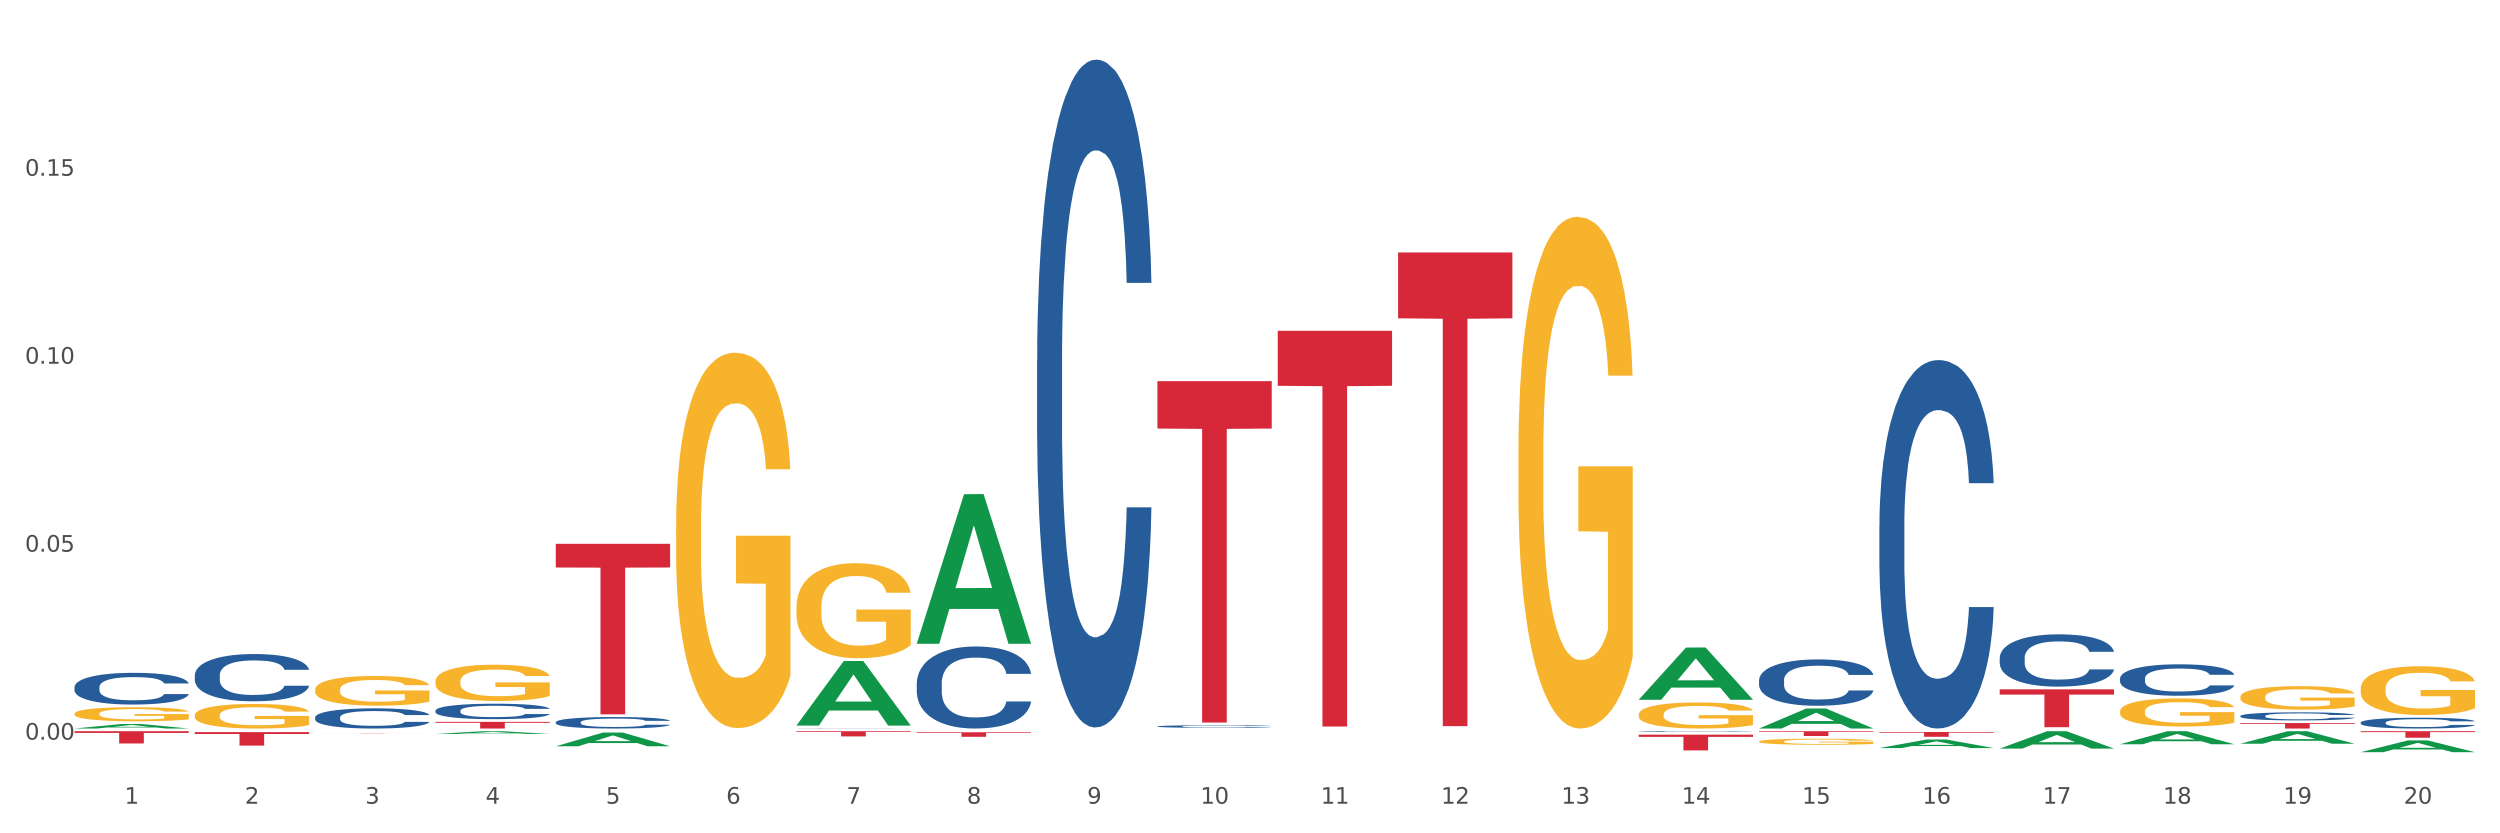 <?xml version="1.0" encoding="utf-8" standalone="no"?>
<!DOCTYPE svg PUBLIC "-//W3C//DTD SVG 1.1//EN"
  "http://www.w3.org/Graphics/SVG/1.1/DTD/svg11.dtd">
<svg xmlns:xlink="http://www.w3.org/1999/xlink" width="1080pt" height="360pt" viewBox="0 0 1080 360" xmlns="http://www.w3.org/2000/svg" version="1.1">
 <rect x="0" y="0" width="1080" height="360" fill="#333333" stroke="none"/>
 <defs>
  <style type="text/css">*{stroke-linejoin: round; stroke-linecap: butt}</style>
 </defs>
 <g id="figure_1">
  <g id="patch_1">
   <path d="M 0 360 
L 1080 360 
L 1080 0 
L 0 0 
z
" style="fill: #ffffff; stroke: #ffffff; stroke-linejoin: miter"/>
  </g>
  <g id="axes_1">
   <g id="matplotlib.axis_1">
    <g id="xtick_1">
     <g id="text_1">
      <!-- 1 -->
      <g style="fill: #4d4d4d" transform="translate(53.812 347.204) scale(0.096 -0.096)">
       <defs>
        <path id="DejaVuSans-31" d="M 794 531 
L 1825 531 
L 1825 4091 
L 703 3866 
L 703 4441 
L 1819 4666 
L 2450 4666 
L 2450 531 
L 3481 531 
L 3481 0 
L 794 0 
L 794 531 
z
" transform="scale(0.016)"/>
       </defs>
       <use xlink:href="#DejaVuSans-31"/>
      </g>
     </g>
    </g>
    <g id="xtick_2">
     <g id="text_2">
      <!-- 2 -->
      <g style="fill: #4d4d4d" transform="translate(105.793 347.204) scale(0.096 -0.096)">
       <defs>
        <path id="DejaVuSans-32" d="M 1228 531 
L 3431 531 
L 3431 0 
L 469 0 
L 469 531 
Q 828 903 1448 1529 
Q 2069 2156 2228 2338 
Q 2531 2678 2651 2914 
Q 2772 3150 2772 3378 
Q 2772 3750 2511 3984 
Q 2250 4219 1831 4219 
Q 1534 4219 1204 4116 
Q 875 4013 500 3803 
L 500 4441 
Q 881 4594 1212 4672 
Q 1544 4750 1819 4750 
Q 2544 4750 2975 4387 
Q 3406 4025 3406 3419 
Q 3406 3131 3298 2873 
Q 3191 2616 2906 2266 
Q 2828 2175 2409 1742 
Q 1991 1309 1228 531 
z
" transform="scale(0.016)"/>
       </defs>
       <use xlink:href="#DejaVuSans-32"/>
      </g>
     </g>
    </g>
    <g id="xtick_3">
     <g id="text_3">
      <!-- 3 -->
      <g style="fill: #4d4d4d" transform="translate(157.774 347.204) scale(0.096 -0.096)">
       <defs>
        <path id="DejaVuSans-33" d="M 2597 2516 
Q 3050 2419 3304 2112 
Q 3559 1806 3559 1356 
Q 3559 666 3084 287 
Q 2609 -91 1734 -91 
Q 1441 -91 1130 -33 
Q 819 25 488 141 
L 488 750 
Q 750 597 1062 519 
Q 1375 441 1716 441 
Q 2309 441 2620 675 
Q 2931 909 2931 1356 
Q 2931 1769 2642 2001 
Q 2353 2234 1838 2234 
L 1294 2234 
L 1294 2753 
L 1863 2753 
Q 2328 2753 2575 2939 
Q 2822 3125 2822 3475 
Q 2822 3834 2567 4026 
Q 2313 4219 1838 4219 
Q 1578 4219 1281 4162 
Q 984 4106 628 3988 
L 628 4550 
Q 988 4650 1302 4700 
Q 1616 4750 1894 4750 
Q 2613 4750 3031 4423 
Q 3450 4097 3450 3541 
Q 3450 3153 3228 2886 
Q 3006 2619 2597 2516 
z
" transform="scale(0.016)"/>
       </defs>
       <use xlink:href="#DejaVuSans-33"/>
      </g>
     </g>
    </g>
    <g id="xtick_4">
     <g id="text_4">
      <!-- 4 -->
      <g style="fill: #4d4d4d" transform="translate(209.756 347.204) scale(0.096 -0.096)">
       <defs>
        <path id="DejaVuSans-34" d="M 2419 4116 
L 825 1625 
L 2419 1625 
L 2419 4116 
z
M 2253 4666 
L 3047 4666 
L 3047 1625 
L 3713 1625 
L 3713 1100 
L 3047 1100 
L 3047 0 
L 2419 0 
L 2419 1100 
L 313 1100 
L 313 1709 
L 2253 4666 
z
" transform="scale(0.016)"/>
       </defs>
       <use xlink:href="#DejaVuSans-34"/>
      </g>
     </g>
    </g>
    <g id="xtick_5">
     <g id="text_5">
      <!-- 5 -->
      <g style="fill: #4d4d4d" transform="translate(261.737 347.204) scale(0.096 -0.096)">
       <defs>
        <path id="DejaVuSans-35" d="M 691 4666 
L 3169 4666 
L 3169 4134 
L 1269 4134 
L 1269 2991 
Q 1406 3038 1543 3061 
Q 1681 3084 1819 3084 
Q 2600 3084 3056 2656 
Q 3513 2228 3513 1497 
Q 3513 744 3044 326 
Q 2575 -91 1722 -91 
Q 1428 -91 1123 -41 
Q 819 9 494 109 
L 494 744 
Q 775 591 1075 516 
Q 1375 441 1709 441 
Q 2250 441 2565 725 
Q 2881 1009 2881 1497 
Q 2881 1984 2565 2268 
Q 2250 2553 1709 2553 
Q 1456 2553 1204 2497 
Q 953 2441 691 2322 
L 691 4666 
z
" transform="scale(0.016)"/>
       </defs>
       <use xlink:href="#DejaVuSans-35"/>
      </g>
     </g>
    </g>
    <g id="xtick_6">
     <g id="text_6">
      <!-- 6 -->
      <g style="fill: #4d4d4d" transform="translate(313.718 347.204) scale(0.096 -0.096)">
       <defs>
        <path id="DejaVuSans-36" d="M 2113 2584 
Q 1688 2584 1439 2293 
Q 1191 2003 1191 1497 
Q 1191 994 1439 701 
Q 1688 409 2113 409 
Q 2538 409 2786 701 
Q 3034 994 3034 1497 
Q 3034 2003 2786 2293 
Q 2538 2584 2113 2584 
z
M 3366 4563 
L 3366 3988 
Q 3128 4100 2886 4159 
Q 2644 4219 2406 4219 
Q 1781 4219 1451 3797 
Q 1122 3375 1075 2522 
Q 1259 2794 1537 2939 
Q 1816 3084 2150 3084 
Q 2853 3084 3261 2657 
Q 3669 2231 3669 1497 
Q 3669 778 3244 343 
Q 2819 -91 2113 -91 
Q 1303 -91 875 529 
Q 447 1150 447 2328 
Q 447 3434 972 4092 
Q 1497 4750 2381 4750 
Q 2619 4750 2861 4703 
Q 3103 4656 3366 4563 
z
" transform="scale(0.016)"/>
       </defs>
       <use xlink:href="#DejaVuSans-36"/>
      </g>
     </g>
    </g>
    <g id="xtick_7">
     <g id="text_7">
      <!-- 7 -->
      <g style="fill: #4d4d4d" transform="translate(365.699 347.204) scale(0.096 -0.096)">
       <defs>
        <path id="DejaVuSans-37" d="M 525 4666 
L 3525 4666 
L 3525 4397 
L 1831 0 
L 1172 0 
L 2766 4134 
L 525 4134 
L 525 4666 
z
" transform="scale(0.016)"/>
       </defs>
       <use xlink:href="#DejaVuSans-37"/>
      </g>
     </g>
    </g>
    <g id="xtick_8">
     <g id="text_8">
      <!-- 8 -->
      <g style="fill: #4d4d4d" transform="translate(417.68 347.204) scale(0.096 -0.096)">
       <defs>
        <path id="DejaVuSans-38" d="M 2034 2216 
Q 1584 2216 1326 1975 
Q 1069 1734 1069 1313 
Q 1069 891 1326 650 
Q 1584 409 2034 409 
Q 2484 409 2743 651 
Q 3003 894 3003 1313 
Q 3003 1734 2745 1975 
Q 2488 2216 2034 2216 
z
M 1403 2484 
Q 997 2584 770 2862 
Q 544 3141 544 3541 
Q 544 4100 942 4425 
Q 1341 4750 2034 4750 
Q 2731 4750 3128 4425 
Q 3525 4100 3525 3541 
Q 3525 3141 3298 2862 
Q 3072 2584 2669 2484 
Q 3125 2378 3379 2068 
Q 3634 1759 3634 1313 
Q 3634 634 3220 271 
Q 2806 -91 2034 -91 
Q 1263 -91 848 271 
Q 434 634 434 1313 
Q 434 1759 690 2068 
Q 947 2378 1403 2484 
z
M 1172 3481 
Q 1172 3119 1398 2916 
Q 1625 2713 2034 2713 
Q 2441 2713 2670 2916 
Q 2900 3119 2900 3481 
Q 2900 3844 2670 4047 
Q 2441 4250 2034 4250 
Q 1625 4250 1398 4047 
Q 1172 3844 1172 3481 
z
" transform="scale(0.016)"/>
       </defs>
       <use xlink:href="#DejaVuSans-38"/>
      </g>
     </g>
    </g>
    <g id="xtick_9">
     <g id="text_9">
      <!-- 9 -->
      <g style="fill: #4d4d4d" transform="translate(469.662 347.204) scale(0.096 -0.096)">
       <defs>
        <path id="DejaVuSans-39" d="M 703 97 
L 703 672 
Q 941 559 1184 500 
Q 1428 441 1663 441 
Q 2288 441 2617 861 
Q 2947 1281 2994 2138 
Q 2813 1869 2534 1725 
Q 2256 1581 1919 1581 
Q 1219 1581 811 2004 
Q 403 2428 403 3163 
Q 403 3881 828 4315 
Q 1253 4750 1959 4750 
Q 2769 4750 3195 4129 
Q 3622 3509 3622 2328 
Q 3622 1225 3098 567 
Q 2575 -91 1691 -91 
Q 1453 -91 1209 -44 
Q 966 3 703 97 
z
M 1959 2075 
Q 2384 2075 2632 2365 
Q 2881 2656 2881 3163 
Q 2881 3666 2632 3958 
Q 2384 4250 1959 4250 
Q 1534 4250 1286 3958 
Q 1038 3666 1038 3163 
Q 1038 2656 1286 2365 
Q 1534 2075 1959 2075 
z
" transform="scale(0.016)"/>
       </defs>
       <use xlink:href="#DejaVuSans-39"/>
      </g>
     </g>
    </g>
    <g id="xtick_10">
     <g id="text_10">
      <!-- 10 -->
      <g style="fill: #4d4d4d" transform="translate(518.589 347.204) scale(0.096 -0.096)">
       <defs>
        <path id="DejaVuSans-30" d="M 2034 4250 
Q 1547 4250 1301 3770 
Q 1056 3291 1056 2328 
Q 1056 1369 1301 889 
Q 1547 409 2034 409 
Q 2525 409 2770 889 
Q 3016 1369 3016 2328 
Q 3016 3291 2770 3770 
Q 2525 4250 2034 4250 
z
M 2034 4750 
Q 2819 4750 3233 4129 
Q 3647 3509 3647 2328 
Q 3647 1150 3233 529 
Q 2819 -91 2034 -91 
Q 1250 -91 836 529 
Q 422 1150 422 2328 
Q 422 3509 836 4129 
Q 1250 4750 2034 4750 
z
" transform="scale(0.016)"/>
       </defs>
       <use xlink:href="#DejaVuSans-31"/>
       <use xlink:href="#DejaVuSans-30" transform="translate(63.623 0)"/>
      </g>
     </g>
    </g>
    <g id="xtick_11">
     <g id="text_11">
      <!-- 11 -->
      <g style="fill: #4d4d4d" transform="translate(570.57 347.204) scale(0.096 -0.096)">
       <use xlink:href="#DejaVuSans-31"/>
       <use xlink:href="#DejaVuSans-31" transform="translate(63.623 0)"/>
      </g>
     </g>
    </g>
    <g id="xtick_12">
     <g id="text_12">
      <!-- 12 -->
      <g style="fill: #4d4d4d" transform="translate(622.551 347.204) scale(0.096 -0.096)">
       <use xlink:href="#DejaVuSans-31"/>
       <use xlink:href="#DejaVuSans-32" transform="translate(63.623 0)"/>
      </g>
     </g>
    </g>
    <g id="xtick_13">
     <g id="text_13">
      <!-- 13 -->
      <g style="fill: #4d4d4d" transform="translate(674.533 347.204) scale(0.096 -0.096)">
       <use xlink:href="#DejaVuSans-31"/>
       <use xlink:href="#DejaVuSans-33" transform="translate(63.623 0)"/>
      </g>
     </g>
    </g>
    <g id="xtick_14">
     <g id="text_14">
      <!-- 14 -->
      <g style="fill: #4d4d4d" transform="translate(726.514 347.204) scale(0.096 -0.096)">
       <use xlink:href="#DejaVuSans-31"/>
       <use xlink:href="#DejaVuSans-34" transform="translate(63.623 0)"/>
      </g>
     </g>
    </g>
    <g id="xtick_15">
     <g id="text_15">
      <!-- 15 -->
      <g style="fill: #4d4d4d" transform="translate(778.495 347.204) scale(0.096 -0.096)">
       <use xlink:href="#DejaVuSans-31"/>
       <use xlink:href="#DejaVuSans-35" transform="translate(63.623 0)"/>
      </g>
     </g>
    </g>
    <g id="xtick_16">
     <g id="text_16">
      <!-- 16 -->
      <g style="fill: #4d4d4d" transform="translate(830.476 347.204) scale(0.096 -0.096)">
       <use xlink:href="#DejaVuSans-31"/>
       <use xlink:href="#DejaVuSans-36" transform="translate(63.623 0)"/>
      </g>
     </g>
    </g>
    <g id="xtick_17">
     <g id="text_17">
      <!-- 17 -->
      <g style="fill: #4d4d4d" transform="translate(882.457 347.204) scale(0.096 -0.096)">
       <use xlink:href="#DejaVuSans-31"/>
       <use xlink:href="#DejaVuSans-37" transform="translate(63.623 0)"/>
      </g>
     </g>
    </g>
    <g id="xtick_18">
     <g id="text_18">
      <!-- 18 -->
      <g style="fill: #4d4d4d" transform="translate(934.439 347.204) scale(0.096 -0.096)">
       <use xlink:href="#DejaVuSans-31"/>
       <use xlink:href="#DejaVuSans-38" transform="translate(63.623 0)"/>
      </g>
     </g>
    </g>
    <g id="xtick_19">
     <g id="text_19">
      <!-- 19 -->
      <g style="fill: #4d4d4d" transform="translate(986.42 347.204) scale(0.096 -0.096)">
       <use xlink:href="#DejaVuSans-31"/>
       <use xlink:href="#DejaVuSans-39" transform="translate(63.623 0)"/>
      </g>
     </g>
    </g>
    <g id="xtick_20">
     <g id="text_20">
      <!-- 20 -->
      <g style="fill: #4d4d4d" transform="translate(1038.401 347.204) scale(0.096 -0.096)">
       <use xlink:href="#DejaVuSans-32"/>
       <use xlink:href="#DejaVuSans-30" transform="translate(63.623 0)"/>
      </g>
     </g>
    </g>
    <g id="xtick_21"/>
    <g id="xtick_22"/>
    <g id="xtick_23"/>
    <g id="xtick_24"/>
    <g id="xtick_25"/>
    <g id="xtick_26"/>
    <g id="xtick_27"/>
    <g id="xtick_28"/>
    <g id="xtick_29"/>
    <g id="xtick_30"/>
    <g id="xtick_31"/>
    <g id="xtick_32"/>
    <g id="xtick_33"/>
    <g id="xtick_34"/>
    <g id="xtick_35"/>
    <g id="xtick_36"/>
    <g id="xtick_37"/>
    <g id="xtick_38"/>
    <g id="xtick_39"/>
   </g>
   <g id="matplotlib.axis_2">
    <g id="ytick_1">
     <g id="text_21">
      <!-- 0.00 -->
      <g style="fill: #4d4d4d" transform="translate(10.8 319.528) scale(0.096 -0.096)">
       <defs>
        <path id="DejaVuSans-2e" d="M 684 794 
L 1344 794 
L 1344 0 
L 684 0 
L 684 794 
z
" transform="scale(0.016)"/>
       </defs>
       <use xlink:href="#DejaVuSans-30"/>
       <use xlink:href="#DejaVuSans-2e" transform="translate(63.623 0)"/>
       <use xlink:href="#DejaVuSans-30" transform="translate(95.41 0)"/>
       <use xlink:href="#DejaVuSans-30" transform="translate(159.033 0)"/>
      </g>
     </g>
    </g>
    <g id="ytick_2">
     <g id="text_22">
      <!-- 0.05 -->
      <g style="fill: #4d4d4d" transform="translate(10.8 238.324) scale(0.096 -0.096)">
       <use xlink:href="#DejaVuSans-30"/>
       <use xlink:href="#DejaVuSans-2e" transform="translate(63.623 0)"/>
       <use xlink:href="#DejaVuSans-30" transform="translate(95.41 0)"/>
       <use xlink:href="#DejaVuSans-35" transform="translate(159.033 0)"/>
      </g>
     </g>
    </g>
    <g id="ytick_3">
     <g id="text_23">
      <!-- 0.10 -->
      <g style="fill: #4d4d4d" transform="translate(10.8 157.119) scale(0.096 -0.096)">
       <use xlink:href="#DejaVuSans-30"/>
       <use xlink:href="#DejaVuSans-2e" transform="translate(63.623 0)"/>
       <use xlink:href="#DejaVuSans-31" transform="translate(95.41 0)"/>
       <use xlink:href="#DejaVuSans-30" transform="translate(159.033 0)"/>
      </g>
     </g>
    </g>
    <g id="ytick_4">
     <g id="text_24">
      <!-- 0.15 -->
      <g style="fill: #4d4d4d" transform="translate(10.8 75.915) scale(0.096 -0.096)">
       <use xlink:href="#DejaVuSans-30"/>
       <use xlink:href="#DejaVuSans-2e" transform="translate(63.623 0)"/>
       <use xlink:href="#DejaVuSans-31" transform="translate(95.41 0)"/>
       <use xlink:href="#DejaVuSans-35" transform="translate(159.033 0)"/>
      </g>
     </g>
    </g>
    <g id="ytick_5"/>
    <g id="ytick_6"/>
    <g id="ytick_7"/>
    <g id="ytick_8"/>
   </g>
   <g id="PolyCollection_1">
    <path d="M 32.175 314.717 
L 32.226 314.715 
L 52.59 312.755 
L 61.041 312.753 
L 81.557 314.72 
L 71.783 314.72 
L 67.353 314.262 
L 46.328 314.262 
L 46.175 314.27 
L 41.899 314.72 
L 32.175 314.72 
L 32.175 314.717 
L 48.975 313.989 
L 64.706 313.987 
L 56.917 313.173 
L 56.815 313.169 
L 56.713 313.174 
L 48.924 313.987 
L 48.975 313.989 
L 32.175 314.717 
z
" clip-path="url(#p5e3e5b9231)" style="fill: #109648"/>
    <path d="M 188.119 317.07 
L 188.17 317.069 
L 208.533 315.882 
L 216.984 315.881 
L 237.501 317.072 
L 227.726 317.072 
L 223.297 316.795 
L 202.271 316.795 
L 202.119 316.799 
L 197.842 317.072 
L 188.119 317.072 
L 188.119 317.07 
L 204.919 316.629 
L 220.65 316.628 
L 212.861 316.135 
L 212.759 316.133 
L 212.657 316.136 
L 204.868 316.628 
L 204.919 316.629 
L 188.119 317.07 
z
" clip-path="url(#p5e3e5b9231)" style="fill: #109648"/>
    <path d="M 240.1 322.384 
L 240.151 322.379 
L 260.514 316.45 
L 268.965 316.445 
L 289.482 322.395 
L 279.707 322.395 
L 275.278 321.01 
L 254.253 321.01 
L 254.1 321.032 
L 249.824 322.395 
L 240.1 322.395 
L 240.1 322.384 
L 256.9 320.183 
L 272.631 320.177 
L 264.842 317.713 
L 264.74 317.702 
L 264.638 317.719 
L 256.849 320.177 
L 256.9 320.183 
L 240.1 322.384 
z
" clip-path="url(#p5e3e5b9231)" style="fill: #109648"/>
    <path d="M 344.062 313.402 
L 344.113 313.376 
L 364.477 285.566 
L 372.928 285.539 
L 393.444 313.455 
L 383.67 313.455 
L 379.241 306.954 
L 358.215 306.954 
L 358.062 307.059 
L 353.786 313.455 
L 344.062 313.455 
L 344.062 313.402 
L 360.862 303.075 
L 376.593 303.049 
L 368.804 291.489 
L 368.702 291.437 
L 368.601 291.516 
L 360.811 303.049 
L 360.862 303.075 
L 344.062 313.402 
z
" clip-path="url(#p5e3e5b9231)" style="fill: #109648"/>
    <path d="M 396.043 277.995 
L 396.094 277.934 
L 416.458 213.492 
L 424.909 213.432 
L 445.426 278.116 
L 435.651 278.116 
L 431.222 263.054 
L 410.196 263.054 
L 410.044 263.297 
L 405.767 278.116 
L 396.043 278.116 
L 396.043 277.995 
L 412.844 254.065 
L 428.575 254.004 
L 420.785 227.219 
L 420.684 227.097 
L 420.582 227.28 
L 412.793 254.004 
L 412.844 254.065 
L 396.043 277.995 
z
" clip-path="url(#p5e3e5b9231)" style="fill: #109648"/>
    <path d="M 707.931 302.261 
L 707.982 302.24 
L 728.345 279.729 
L 736.796 279.708 
L 757.313 302.303 
L 747.538 302.303 
L 743.109 297.042 
L 722.083 297.042 
L 721.931 297.127 
L 717.654 302.303 
L 707.931 302.303 
L 707.931 302.261 
L 724.731 293.902 
L 740.462 293.88 
L 732.673 284.524 
L 732.571 284.481 
L 732.469 284.545 
L 724.68 293.88 
L 724.731 293.902 
L 707.931 302.261 
z
" clip-path="url(#p5e3e5b9231)" style="fill: #109648"/>
    <path d="M 759.912 314.704 
L 759.963 314.696 
L 780.327 306.06 
L 788.777 306.052 
L 809.294 314.72 
L 799.519 314.72 
L 795.09 312.702 
L 774.065 312.702 
L 773.912 312.734 
L 769.636 314.72 
L 759.912 314.72 
L 759.912 314.704 
L 776.712 311.497 
L 792.443 311.489 
L 784.654 307.9 
L 784.552 307.883 
L 784.45 307.908 
L 776.661 311.489 
L 776.712 311.497 
L 759.912 314.704 
z
" clip-path="url(#p5e3e5b9231)" style="fill: #109648"/>
    <path d="M 811.893 323.15 
L 811.944 323.146 
L 832.308 319.465 
L 840.759 319.462 
L 861.275 323.157 
L 851.501 323.157 
L 847.071 322.296 
L 826.046 322.296 
L 825.893 322.31 
L 821.617 323.157 
L 811.893 323.157 
L 811.893 323.15 
L 828.693 321.783 
L 844.424 321.779 
L 836.635 320.249 
L 836.533 320.242 
L 836.431 320.253 
L 828.642 321.779 
L 828.693 321.783 
L 811.893 323.15 
z
" clip-path="url(#p5e3e5b9231)" style="fill: #109648"/>
    <path d="M 32.175 308.329 
L 32.233 308.323 
L 32.233 308.124 
L 32.35 307.952 
L 32.933 307.537 
L 33.807 307.193 
L 34.449 307.01 
L 35.09 306.861 
L 35.848 306.711 
L 36.781 306.556 
L 38.472 306.329 
L 39.521 306.212 
L 40.804 306.09 
L 43.136 305.913 
L 44.827 305.813 
L 46.576 305.73 
L 49.433 305.63 
L 51.298 305.586 
L 53.28 305.553 
L 55.671 305.531 
L 57.478 305.525 
L 61.443 305.542 
L 64.824 305.592 
L 66.457 305.63 
L 68.556 305.697 
L 69.663 305.741 
L 71.471 305.83 
L 73.337 305.946 
L 74.619 306.046 
L 76.543 306.234 
L 78.001 306.423 
L 79.342 306.656 
L 80.041 306.816 
L 80.566 306.966 
L 81.032 307.138 
L 81.499 307.409 
L 71.004 307.409 
L 70.596 307.215 
L 69.955 307.032 
L 69.022 306.855 
L 68.206 306.744 
L 66.807 306.606 
L 65.524 306.517 
L 64.183 306.45 
L 62.551 306.395 
L 61.268 306.367 
L 59.461 306.345 
L 55.904 306.351 
L 53.514 306.395 
L 51.881 306.45 
L 50.832 306.5 
L 49.899 306.556 
L 48.849 306.633 
L 47.625 306.75 
L 46.751 306.855 
L 45.876 306.988 
L 45.176 307.121 
L 44.535 307.276 
L 44.01 307.442 
L 43.602 307.614 
L 43.252 307.825 
L 42.961 308.174 
L 42.961 308.933 
L 43.078 309.105 
L 43.369 309.332 
L 43.719 309.504 
L 44.302 309.709 
L 44.827 309.847 
L 45.818 310.047 
L 46.926 310.213 
L 47.8 310.318 
L 48.675 310.407 
L 50.19 310.529 
L 51.881 310.629 
L 53.339 310.69 
L 55.321 310.745 
L 56.662 310.767 
L 57.828 310.778 
L 60.685 310.778 
L 62.725 310.762 
L 64.999 310.723 
L 66.748 310.673 
L 68.206 310.612 
L 69.838 310.512 
L 70.888 310.418 
L 70.888 309.26 
L 58.061 309.254 
L 58.061 308.484 
L 81.557 308.484 
L 81.557 310.745 
L 80.566 310.861 
L 79.458 310.967 
L 78.292 311.061 
L 76.543 311.177 
L 74.444 311.288 
L 72.579 311.366 
L 70.596 311.432 
L 68.264 311.493 
L 65.232 311.549 
L 63.367 311.571 
L 61.035 311.587 
L 58.294 311.593 
L 55.904 311.582 
L 53.572 311.554 
L 51.123 311.504 
L 48.733 311.432 
L 46.926 311.36 
L 45.118 311.271 
L 43.194 311.155 
L 41.678 311.044 
L 40.512 310.945 
L 39.23 310.817 
L 37.83 310.651 
L 36.781 310.501 
L 35.848 310.346 
L 34.857 310.147 
L 34.157 309.975 
L 33.458 309.759 
L 33.05 309.598 
L 32.583 309.349 
L 32.233 309 
L 32.175 308.329 
z
" clip-path="url(#p5e3e5b9231)" style="fill: #f7b32b"/>
    <path d="M 84.156 309.019 
L 84.215 309.009 
L 84.215 308.661 
L 84.331 308.361 
L 84.914 307.635 
L 85.789 307.034 
L 86.43 306.715 
L 87.071 306.454 
L 87.829 306.192 
L 88.762 305.921 
L 90.453 305.524 
L 91.502 305.321 
L 92.785 305.108 
L 95.117 304.798 
L 96.808 304.624 
L 98.557 304.479 
L 101.414 304.305 
L 103.279 304.227 
L 105.262 304.169 
L 107.652 304.13 
L 109.459 304.121 
L 113.424 304.15 
L 116.806 304.237 
L 118.438 304.305 
L 120.537 304.421 
L 121.645 304.498 
L 123.452 304.653 
L 125.318 304.856 
L 126.6 305.031 
L 128.524 305.36 
L 129.982 305.689 
L 131.323 306.095 
L 132.022 306.376 
L 132.547 306.638 
L 133.014 306.938 
L 133.48 307.412 
L 122.986 307.412 
L 122.577 307.073 
L 121.936 306.754 
L 121.003 306.444 
L 120.187 306.25 
L 118.788 306.008 
L 117.505 305.853 
L 116.164 305.737 
L 114.532 305.64 
L 113.249 305.592 
L 111.442 305.553 
L 107.885 305.563 
L 105.495 305.64 
L 103.862 305.737 
L 102.813 305.824 
L 101.88 305.921 
L 100.831 306.057 
L 99.606 306.26 
L 98.732 306.444 
L 97.857 306.676 
L 97.158 306.909 
L 96.516 307.18 
L 95.992 307.47 
L 95.583 307.77 
L 95.234 308.138 
L 94.942 308.748 
L 94.942 310.074 
L 95.059 310.374 
L 95.35 310.771 
L 95.7 311.071 
L 96.283 311.429 
L 96.808 311.671 
L 97.799 312.02 
L 98.907 312.31 
L 99.781 312.494 
L 100.656 312.649 
L 102.172 312.862 
L 103.862 313.036 
L 105.32 313.143 
L 107.302 313.239 
L 108.643 313.278 
L 109.809 313.297 
L 112.666 313.297 
L 114.707 313.268 
L 116.98 313.201 
L 118.73 313.114 
L 120.187 313.007 
L 121.82 312.833 
L 122.869 312.668 
L 122.869 310.645 
L 110.042 310.635 
L 110.042 309.29 
L 133.538 309.29 
L 133.538 313.239 
L 132.547 313.443 
L 131.439 313.627 
L 130.273 313.791 
L 128.524 313.994 
L 126.425 314.188 
L 124.56 314.324 
L 122.577 314.44 
L 120.245 314.546 
L 117.214 314.643 
L 115.348 314.682 
L 113.016 314.711 
L 110.276 314.72 
L 107.885 314.701 
L 105.553 314.653 
L 103.104 314.566 
L 100.714 314.44 
L 98.907 314.314 
L 97.099 314.159 
L 95.175 313.956 
L 93.659 313.762 
L 92.493 313.588 
L 91.211 313.365 
L 89.812 313.075 
L 88.762 312.813 
L 87.829 312.542 
L 86.838 312.194 
L 86.138 311.894 
L 85.439 311.516 
L 85.031 311.236 
L 84.564 310.8 
L 84.215 310.19 
L 84.156 309.019 
z
" clip-path="url(#p5e3e5b9231)" style="fill: #f7b32b"/>
    <path d="M 136.137 297.958 
L 136.196 297.947 
L 136.196 297.526 
L 136.312 297.163 
L 136.895 296.286 
L 137.77 295.561 
L 138.411 295.175 
L 139.053 294.859 
L 139.81 294.543 
L 140.743 294.216 
L 142.434 293.736 
L 143.484 293.491 
L 144.766 293.233 
L 147.098 292.859 
L 148.789 292.649 
L 150.538 292.473 
L 153.395 292.263 
L 155.261 292.169 
L 157.243 292.099 
L 159.633 292.052 
L 161.441 292.04 
L 165.405 292.076 
L 168.787 292.181 
L 170.419 292.263 
L 172.518 292.403 
L 173.626 292.497 
L 175.433 292.684 
L 177.299 292.929 
L 178.582 293.14 
L 180.506 293.537 
L 181.963 293.935 
L 183.304 294.426 
L 184.004 294.765 
L 184.528 295.081 
L 184.995 295.444 
L 185.461 296.017 
L 174.967 296.017 
L 174.559 295.607 
L 173.917 295.222 
L 172.985 294.847 
L 172.168 294.613 
L 170.769 294.321 
L 169.486 294.134 
L 168.145 293.994 
L 166.513 293.877 
L 165.23 293.818 
L 163.423 293.771 
L 159.866 293.783 
L 157.476 293.877 
L 155.844 293.994 
L 154.794 294.099 
L 153.861 294.216 
L 152.812 294.38 
L 151.588 294.625 
L 150.713 294.847 
L 149.838 295.128 
L 149.139 295.409 
L 148.498 295.736 
L 147.973 296.087 
L 147.565 296.45 
L 147.215 296.894 
L 146.923 297.631 
L 146.923 299.233 
L 147.04 299.596 
L 147.331 300.075 
L 147.681 300.438 
L 148.264 300.87 
L 148.789 301.163 
L 149.78 301.584 
L 150.888 301.935 
L 151.762 302.157 
L 152.637 302.344 
L 154.153 302.601 
L 155.844 302.812 
L 157.301 302.94 
L 159.283 303.057 
L 160.624 303.104 
L 161.79 303.128 
L 164.647 303.128 
L 166.688 303.092 
L 168.962 303.011 
L 170.711 302.905 
L 172.168 302.777 
L 173.801 302.566 
L 174.85 302.367 
L 174.85 299.923 
L 162.024 299.911 
L 162.024 298.286 
L 185.52 298.286 
L 185.52 303.057 
L 184.528 303.303 
L 183.421 303.525 
L 182.255 303.724 
L 180.506 303.97 
L 178.407 304.203 
L 176.541 304.367 
L 174.559 304.508 
L 172.227 304.636 
L 169.195 304.753 
L 167.329 304.8 
L 164.997 304.835 
L 162.257 304.847 
L 159.866 304.823 
L 157.534 304.765 
L 155.086 304.66 
L 152.695 304.508 
L 150.888 304.355 
L 149.081 304.168 
L 147.157 303.923 
L 145.641 303.689 
L 144.475 303.478 
L 143.192 303.209 
L 141.793 302.859 
L 140.743 302.543 
L 139.81 302.215 
L 138.819 301.794 
L 138.12 301.432 
L 137.42 300.976 
L 137.012 300.636 
L 136.546 300.11 
L 136.196 299.373 
L 136.137 297.958 
z
" clip-path="url(#p5e3e5b9231)" style="fill: #f7b32b"/>
    <path d="M 188.119 294.405 
L 188.177 294.39 
L 188.177 293.875 
L 188.294 293.431 
L 188.877 292.356 
L 189.751 291.468 
L 190.392 290.995 
L 191.034 290.609 
L 191.792 290.222 
L 192.725 289.821 
L 194.415 289.233 
L 195.465 288.933 
L 196.747 288.617 
L 199.079 288.159 
L 200.77 287.901 
L 202.519 287.686 
L 205.376 287.428 
L 207.242 287.314 
L 209.224 287.228 
L 211.614 287.171 
L 213.422 287.156 
L 217.386 287.199 
L 220.768 287.328 
L 222.4 287.428 
L 224.499 287.6 
L 225.607 287.715 
L 227.414 287.944 
L 229.28 288.245 
L 230.563 288.503 
L 232.487 288.99 
L 233.944 289.477 
L 235.285 290.079 
L 235.985 290.494 
L 236.51 290.881 
L 236.976 291.325 
L 237.442 292.027 
L 226.948 292.027 
L 226.54 291.525 
L 225.899 291.053 
L 224.966 290.594 
L 224.149 290.308 
L 222.75 289.95 
L 221.468 289.72 
L 220.127 289.549 
L 218.494 289.405 
L 217.212 289.334 
L 215.404 289.276 
L 211.848 289.291 
L 209.457 289.405 
L 207.825 289.549 
L 206.775 289.677 
L 205.843 289.821 
L 204.793 290.021 
L 203.569 290.322 
L 202.694 290.594 
L 201.82 290.938 
L 201.12 291.282 
L 200.479 291.683 
L 199.954 292.113 
L 199.546 292.557 
L 199.196 293.101 
L 198.905 294.004 
L 198.905 295.966 
L 199.021 296.41 
L 199.313 296.998 
L 199.662 297.442 
L 200.246 297.972 
L 200.77 298.33 
L 201.761 298.845 
L 202.869 299.275 
L 203.744 299.547 
L 204.618 299.777 
L 206.134 300.092 
L 207.825 300.35 
L 209.282 300.507 
L 211.265 300.65 
L 212.606 300.708 
L 213.772 300.736 
L 216.628 300.736 
L 218.669 300.693 
L 220.943 300.593 
L 222.692 300.464 
L 224.149 300.307 
L 225.782 300.049 
L 226.831 299.805 
L 226.831 296.811 
L 214.005 296.797 
L 214.005 294.806 
L 237.501 294.806 
L 237.501 300.65 
L 236.51 300.951 
L 235.402 301.223 
L 234.236 301.467 
L 232.487 301.768 
L 230.388 302.054 
L 228.522 302.255 
L 226.54 302.427 
L 224.208 302.584 
L 221.176 302.728 
L 219.31 302.785 
L 216.978 302.828 
L 214.238 302.842 
L 211.848 302.813 
L 209.516 302.742 
L 207.067 302.613 
L 204.676 302.427 
L 202.869 302.241 
L 201.062 302.011 
L 199.138 301.71 
L 197.622 301.424 
L 196.456 301.166 
L 195.173 300.837 
L 193.774 300.407 
L 192.725 300.02 
L 191.792 299.619 
L 190.801 299.103 
L 190.101 298.659 
L 189.401 298.101 
L 188.993 297.685 
L 188.527 297.041 
L 188.177 296.138 
L 188.119 294.405 
z
" clip-path="url(#p5e3e5b9231)" style="fill: #f7b32b"/>
    <path d="M 863.874 323.39 
L 863.925 323.383 
L 884.289 315.888 
L 892.74 315.881 
L 913.256 323.404 
L 903.482 323.404 
L 899.053 321.652 
L 878.027 321.652 
L 877.874 321.681 
L 873.598 323.404 
L 863.874 323.404 
L 863.874 323.39 
L 880.674 320.607 
L 896.405 320.6 
L 888.616 317.484 
L 888.514 317.47 
L 888.413 317.492 
L 880.623 320.6 
L 880.674 320.607 
L 863.874 323.39 
z
" clip-path="url(#p5e3e5b9231)" style="fill: #109648"/>
    <path d="M 915.855 321.521 
L 915.906 321.516 
L 936.27 315.886 
L 944.721 315.881 
L 965.238 321.532 
L 955.463 321.532 
L 951.034 320.216 
L 930.008 320.216 
L 929.856 320.237 
L 925.579 321.532 
L 915.855 321.532 
L 915.855 321.521 
L 932.656 319.43 
L 948.387 319.425 
L 940.597 317.085 
L 940.496 317.075 
L 940.394 317.091 
L 932.605 319.425 
L 932.656 319.43 
L 915.855 321.521 
z
" clip-path="url(#p5e3e5b9231)" style="fill: #109648"/>
    <path d="M 967.837 321.285 
L 967.888 321.28 
L 988.251 315.886 
L 996.702 315.881 
L 1017.219 321.295 
L 1007.444 321.295 
L 1003.015 320.034 
L 981.989 320.034 
L 981.837 320.055 
L 977.56 321.295 
L 967.837 321.295 
L 967.837 321.285 
L 984.637 319.282 
L 1000.368 319.277 
L 992.579 317.035 
L 992.477 317.025 
L 992.375 317.04 
L 984.586 319.277 
L 984.637 319.282 
L 967.837 321.285 
z
" clip-path="url(#p5e3e5b9231)" style="fill: #109648"/>
    <path d="M 1019.818 324.94 
L 1019.869 324.935 
L 1040.233 319.853 
L 1048.684 319.848 
L 1069.2 324.95 
L 1059.425 324.95 
L 1054.996 323.762 
L 1033.971 323.762 
L 1033.818 323.781 
L 1029.542 324.95 
L 1019.818 324.95 
L 1019.818 324.94 
L 1036.618 323.053 
L 1052.349 323.048 
L 1044.56 320.935 
L 1044.458 320.926 
L 1044.356 320.94 
L 1036.567 323.048 
L 1036.618 323.053 
L 1019.818 324.94 
z
" clip-path="url(#p5e3e5b9231)" style="fill: #109648"/>
    <path d="M 1019.818 297.556 
L 1019.876 297.536 
L 1019.876 296.843 
L 1019.993 296.247 
L 1020.576 294.803 
L 1021.45 293.609 
L 1022.092 292.974 
L 1022.733 292.454 
L 1023.491 291.935 
L 1024.424 291.396 
L 1026.115 290.606 
L 1027.164 290.202 
L 1028.447 289.779 
L 1030.779 289.163 
L 1032.469 288.816 
L 1034.219 288.528 
L 1037.075 288.181 
L 1038.941 288.027 
L 1040.923 287.912 
L 1043.314 287.835 
L 1045.121 287.815 
L 1049.086 287.873 
L 1052.467 288.046 
L 1054.1 288.181 
L 1056.199 288.412 
L 1057.306 288.566 
L 1059.114 288.874 
L 1060.979 289.278 
L 1062.262 289.625 
L 1064.186 290.279 
L 1065.644 290.934 
L 1066.985 291.742 
L 1067.684 292.3 
L 1068.209 292.82 
L 1068.675 293.417 
L 1069.142 294.36 
L 1058.647 294.36 
L 1058.239 293.686 
L 1057.598 293.051 
L 1056.665 292.435 
L 1055.849 292.05 
L 1054.449 291.569 
L 1053.167 291.261 
L 1051.826 291.03 
L 1050.193 290.837 
L 1048.911 290.741 
L 1047.103 290.664 
L 1043.547 290.683 
L 1041.157 290.837 
L 1039.524 291.03 
L 1038.475 291.203 
L 1037.542 291.396 
L 1036.492 291.665 
L 1035.268 292.069 
L 1034.393 292.435 
L 1033.519 292.897 
L 1032.819 293.359 
L 1032.178 293.898 
L 1031.653 294.476 
L 1031.245 295.072 
L 1030.895 295.804 
L 1030.604 297.017 
L 1030.604 299.654 
L 1030.72 300.25 
L 1031.012 301.04 
L 1031.362 301.636 
L 1031.945 302.349 
L 1032.469 302.83 
L 1033.461 303.523 
L 1034.568 304.1 
L 1035.443 304.466 
L 1036.317 304.774 
L 1037.833 305.198 
L 1039.524 305.544 
L 1040.982 305.756 
L 1042.964 305.948 
L 1044.305 306.025 
L 1045.471 306.064 
L 1048.328 306.064 
L 1050.368 306.006 
L 1052.642 305.871 
L 1054.391 305.698 
L 1055.849 305.486 
L 1057.481 305.14 
L 1058.531 304.813 
L 1058.531 300.789 
L 1045.704 300.77 
L 1045.704 298.094 
L 1069.2 298.094 
L 1069.2 305.948 
L 1068.209 306.352 
L 1067.101 306.718 
L 1065.935 307.045 
L 1064.186 307.45 
L 1062.087 307.835 
L 1060.221 308.104 
L 1058.239 308.335 
L 1055.907 308.547 
L 1052.875 308.739 
L 1051.01 308.816 
L 1048.678 308.874 
L 1045.937 308.893 
L 1043.547 308.855 
L 1041.215 308.759 
L 1038.766 308.585 
L 1036.376 308.335 
L 1034.568 308.085 
L 1032.761 307.777 
L 1030.837 307.373 
L 1029.321 306.988 
L 1028.155 306.641 
L 1026.872 306.198 
L 1025.473 305.621 
L 1024.424 305.101 
L 1023.491 304.562 
L 1022.5 303.869 
L 1021.8 303.273 
L 1021.101 302.522 
L 1020.692 301.964 
L 1020.226 301.097 
L 1019.876 299.885 
L 1019.818 297.556 
z
" clip-path="url(#p5e3e5b9231)" style="fill: #f7b32b"/>
    <path d="M 967.837 301.105 
L 967.895 301.096 
L 967.895 300.762 
L 968.012 300.475 
L 968.595 299.779 
L 969.469 299.205 
L 970.11 298.899 
L 970.752 298.648 
L 971.51 298.398 
L 972.443 298.138 
L 974.133 297.758 
L 975.183 297.564 
L 976.465 297.36 
L 978.798 297.063 
L 980.488 296.896 
L 982.237 296.757 
L 985.094 296.59 
L 986.96 296.516 
L 988.942 296.46 
L 991.333 296.423 
L 993.14 296.414 
L 997.104 296.442 
L 1000.486 296.525 
L 1002.118 296.59 
L 1004.217 296.701 
L 1005.325 296.776 
L 1007.132 296.924 
L 1008.998 297.119 
L 1010.281 297.285 
L 1012.205 297.601 
L 1013.662 297.916 
L 1015.003 298.305 
L 1015.703 298.574 
L 1016.228 298.824 
L 1016.694 299.112 
L 1017.16 299.566 
L 1006.666 299.566 
L 1006.258 299.242 
L 1005.617 298.936 
L 1004.684 298.639 
L 1003.868 298.454 
L 1002.468 298.222 
L 1001.186 298.073 
L 999.845 297.962 
L 998.212 297.87 
L 996.93 297.823 
L 995.122 297.786 
L 991.566 297.795 
L 989.175 297.87 
L 987.543 297.962 
L 986.493 298.046 
L 985.561 298.138 
L 984.511 298.268 
L 983.287 298.463 
L 982.412 298.639 
L 981.538 298.862 
L 980.838 299.084 
L 980.197 299.344 
L 979.672 299.622 
L 979.264 299.909 
L 978.914 300.261 
L 978.623 300.846 
L 978.623 302.116 
L 978.739 302.403 
L 979.031 302.783 
L 979.381 303.071 
L 979.964 303.414 
L 980.488 303.645 
L 981.479 303.979 
L 982.587 304.257 
L 983.462 304.433 
L 984.336 304.582 
L 985.852 304.786 
L 987.543 304.953 
L 989 305.055 
L 990.983 305.147 
L 992.324 305.184 
L 993.49 305.203 
L 996.347 305.203 
L 998.387 305.175 
L 1000.661 305.11 
L 1002.41 305.027 
L 1003.868 304.925 
L 1005.5 304.758 
L 1006.549 304.6 
L 1006.549 302.663 
L 993.723 302.653 
L 993.723 301.365 
L 1017.219 301.365 
L 1017.219 305.147 
L 1016.228 305.342 
L 1015.12 305.518 
L 1013.954 305.676 
L 1012.205 305.87 
L 1010.106 306.056 
L 1008.24 306.186 
L 1006.258 306.297 
L 1003.926 306.399 
L 1000.894 306.492 
L 999.028 306.529 
L 996.696 306.557 
L 993.956 306.566 
L 991.566 306.547 
L 989.234 306.501 
L 986.785 306.417 
L 984.395 306.297 
L 982.587 306.176 
L 980.78 306.028 
L 978.856 305.833 
L 977.34 305.648 
L 976.174 305.481 
L 974.891 305.268 
L 973.492 304.99 
L 972.443 304.739 
L 971.51 304.48 
L 970.519 304.146 
L 969.819 303.859 
L 969.119 303.497 
L 968.711 303.228 
L 968.245 302.811 
L 967.895 302.227 
L 967.837 301.105 
z
" clip-path="url(#p5e3e5b9231)" style="fill: #f7b32b"/>
    <path d="M 915.855 307.332 
L 915.914 307.321 
L 915.914 306.922 
L 916.03 306.578 
L 916.613 305.746 
L 917.488 305.059 
L 918.129 304.693 
L 918.771 304.393 
L 919.529 304.094 
L 920.461 303.783 
L 922.152 303.328 
L 923.202 303.095 
L 924.484 302.851 
L 926.816 302.496 
L 928.507 302.297 
L 930.256 302.13 
L 933.113 301.931 
L 934.979 301.842 
L 936.961 301.776 
L 939.351 301.731 
L 941.159 301.72 
L 945.123 301.753 
L 948.505 301.853 
L 950.137 301.931 
L 952.236 302.064 
L 953.344 302.153 
L 955.151 302.33 
L 957.017 302.563 
L 958.3 302.763 
L 960.224 303.14 
L 961.681 303.517 
L 963.022 303.983 
L 963.722 304.304 
L 964.246 304.604 
L 964.713 304.948 
L 965.179 305.491 
L 954.685 305.491 
L 954.277 305.103 
L 953.635 304.737 
L 952.703 304.382 
L 951.886 304.16 
L 950.487 303.883 
L 949.204 303.705 
L 947.863 303.572 
L 946.231 303.461 
L 944.948 303.406 
L 943.141 303.362 
L 939.585 303.373 
L 937.194 303.461 
L 935.562 303.572 
L 934.512 303.672 
L 933.579 303.783 
L 932.53 303.938 
L 931.306 304.171 
L 930.431 304.382 
L 929.557 304.648 
L 928.857 304.914 
L 928.216 305.225 
L 927.691 305.558 
L 927.283 305.902 
L 926.933 306.323 
L 926.641 307.022 
L 926.641 308.541 
L 926.758 308.885 
L 927.05 309.34 
L 927.399 309.684 
L 927.982 310.094 
L 928.507 310.371 
L 929.498 310.771 
L 930.606 311.103 
L 931.48 311.314 
L 932.355 311.492 
L 933.871 311.736 
L 935.562 311.935 
L 937.019 312.057 
L 939.002 312.168 
L 940.342 312.213 
L 941.509 312.235 
L 944.365 312.235 
L 946.406 312.201 
L 948.68 312.124 
L 950.429 312.024 
L 951.886 311.902 
L 953.519 311.702 
L 954.568 311.514 
L 954.568 309.196 
L 941.742 309.185 
L 941.742 307.643 
L 965.238 307.643 
L 965.238 312.168 
L 964.246 312.401 
L 963.139 312.612 
L 961.973 312.8 
L 960.224 313.033 
L 958.125 313.255 
L 956.259 313.41 
L 954.277 313.544 
L 951.945 313.666 
L 948.913 313.776 
L 947.047 313.821 
L 944.715 313.854 
L 941.975 313.865 
L 939.585 313.843 
L 937.252 313.788 
L 934.804 313.688 
L 932.413 313.544 
L 930.606 313.399 
L 928.799 313.222 
L 926.875 312.989 
L 925.359 312.767 
L 924.193 312.567 
L 922.91 312.312 
L 921.511 311.98 
L 920.461 311.68 
L 919.529 311.37 
L 918.537 310.97 
L 917.838 310.626 
L 917.138 310.194 
L 916.73 309.872 
L 916.264 309.373 
L 915.914 308.674 
L 915.855 307.332 
z
" clip-path="url(#p5e3e5b9231)" style="fill: #f7b32b"/>
    <path d="M 759.912 320.335 
L 759.97 320.332 
L 759.97 320.246 
L 760.087 320.172 
L 760.67 319.993 
L 761.544 319.844 
L 762.186 319.765 
L 762.827 319.701 
L 763.585 319.636 
L 764.518 319.569 
L 766.209 319.471 
L 767.258 319.421 
L 768.541 319.368 
L 770.873 319.292 
L 772.563 319.249 
L 774.313 319.213 
L 777.169 319.17 
L 779.035 319.151 
L 781.017 319.136 
L 783.408 319.127 
L 785.215 319.124 
L 789.18 319.132 
L 792.561 319.153 
L 794.194 319.17 
L 796.293 319.199 
L 797.4 319.218 
L 799.208 319.256 
L 801.073 319.306 
L 802.356 319.349 
L 804.28 319.431 
L 805.738 319.512 
L 807.078 319.612 
L 807.778 319.682 
L 808.303 319.746 
L 808.769 319.82 
L 809.236 319.938 
L 798.741 319.938 
L 798.333 319.854 
L 797.692 319.775 
L 796.759 319.699 
L 795.943 319.651 
L 794.543 319.591 
L 793.261 319.553 
L 791.92 319.524 
L 790.287 319.5 
L 789.005 319.488 
L 787.197 319.478 
L 783.641 319.481 
L 781.251 319.5 
L 779.618 319.524 
L 778.569 319.545 
L 777.636 319.569 
L 776.586 319.603 
L 775.362 319.653 
L 774.487 319.699 
L 773.613 319.756 
L 772.913 319.813 
L 772.272 319.88 
L 771.747 319.952 
L 771.339 320.026 
L 770.989 320.117 
L 770.698 320.268 
L 770.698 320.595 
L 770.814 320.67 
L 771.106 320.768 
L 771.456 320.842 
L 772.039 320.93 
L 772.563 320.99 
L 773.555 321.076 
L 774.662 321.148 
L 775.537 321.193 
L 776.411 321.232 
L 777.927 321.284 
L 779.618 321.327 
L 781.076 321.354 
L 783.058 321.378 
L 784.399 321.387 
L 785.565 321.392 
L 788.422 321.392 
L 790.462 321.385 
L 792.736 321.368 
L 794.485 321.347 
L 795.943 321.32 
L 797.575 321.277 
L 798.625 321.236 
L 798.625 320.737 
L 785.798 320.734 
L 785.798 320.402 
L 809.294 320.402 
L 809.294 321.378 
L 808.303 321.428 
L 807.195 321.473 
L 806.029 321.514 
L 804.28 321.564 
L 802.181 321.612 
L 800.315 321.646 
L 798.333 321.674 
L 796.001 321.701 
L 792.969 321.724 
L 791.104 321.734 
L 788.772 321.741 
L 786.031 321.744 
L 783.641 321.739 
L 781.309 321.727 
L 778.86 321.705 
L 776.47 321.674 
L 774.662 321.643 
L 772.855 321.605 
L 770.931 321.555 
L 769.415 321.507 
L 768.249 321.464 
L 766.966 321.409 
L 765.567 321.337 
L 764.518 321.272 
L 763.585 321.205 
L 762.594 321.119 
L 761.894 321.045 
L 761.194 320.952 
L 760.786 320.882 
L 760.32 320.775 
L 759.97 320.624 
L 759.912 320.335 
z
" clip-path="url(#p5e3e5b9231)" style="fill: #f7b32b"/>
    <path d="M 707.931 308.666 
L 707.989 308.655 
L 707.989 308.285 
L 708.106 307.966 
L 708.689 307.195 
L 709.563 306.558 
L 710.204 306.219 
L 710.846 305.941 
L 711.604 305.664 
L 712.537 305.376 
L 714.227 304.954 
L 715.277 304.739 
L 716.559 304.512 
L 718.891 304.183 
L 720.582 303.998 
L 722.331 303.844 
L 725.188 303.659 
L 727.054 303.577 
L 729.036 303.515 
L 731.427 303.474 
L 733.234 303.464 
L 737.198 303.495 
L 740.58 303.587 
L 742.212 303.659 
L 744.311 303.783 
L 745.419 303.865 
L 747.226 304.029 
L 749.092 304.245 
L 750.375 304.43 
L 752.299 304.78 
L 753.756 305.129 
L 755.097 305.561 
L 755.797 305.859 
L 756.322 306.137 
L 756.788 306.455 
L 757.254 306.959 
L 746.76 306.959 
L 746.352 306.599 
L 745.711 306.26 
L 744.778 305.931 
L 743.962 305.725 
L 742.562 305.468 
L 741.28 305.304 
L 739.939 305.181 
L 738.306 305.078 
L 737.024 305.026 
L 735.216 304.985 
L 731.66 304.996 
L 729.269 305.078 
L 727.637 305.181 
L 726.587 305.273 
L 725.655 305.376 
L 724.605 305.52 
L 723.381 305.736 
L 722.506 305.931 
L 721.632 306.178 
L 720.932 306.424 
L 720.291 306.712 
L 719.766 307.021 
L 719.358 307.339 
L 719.008 307.73 
L 718.717 308.378 
L 718.717 309.786 
L 718.833 310.105 
L 719.125 310.526 
L 719.475 310.845 
L 720.058 311.225 
L 720.582 311.482 
L 721.573 311.852 
L 722.681 312.161 
L 723.556 312.356 
L 724.43 312.521 
L 725.946 312.747 
L 727.637 312.932 
L 729.094 313.045 
L 731.077 313.148 
L 732.418 313.189 
L 733.584 313.209 
L 736.441 313.209 
L 738.481 313.178 
L 740.755 313.106 
L 742.504 313.014 
L 743.962 312.901 
L 745.594 312.716 
L 746.643 312.541 
L 746.643 310.393 
L 733.817 310.382 
L 733.817 308.953 
L 757.313 308.953 
L 757.313 313.148 
L 756.322 313.363 
L 755.214 313.559 
L 754.048 313.734 
L 752.299 313.949 
L 750.2 314.155 
L 748.334 314.299 
L 746.352 314.422 
L 744.02 314.535 
L 740.988 314.638 
L 739.122 314.679 
L 736.79 314.71 
L 734.05 314.72 
L 731.66 314.7 
L 729.328 314.648 
L 726.879 314.556 
L 724.489 314.422 
L 722.681 314.289 
L 720.874 314.124 
L 718.95 313.908 
L 717.434 313.703 
L 716.268 313.518 
L 714.985 313.281 
L 713.586 312.973 
L 712.537 312.695 
L 711.604 312.407 
L 710.613 312.037 
L 709.913 311.719 
L 709.213 311.318 
L 708.805 311.02 
L 708.339 310.557 
L 707.989 309.909 
L 707.931 308.666 
z
" clip-path="url(#p5e3e5b9231)" style="fill: #f7b32b"/>
    <path d="M 655.949 195.809 
L 656.008 195.607 
L 656.008 188.339 
L 656.124 182.08 
L 656.707 166.939 
L 657.582 154.422 
L 658.223 147.759 
L 658.865 142.308 
L 659.622 136.857 
L 660.555 131.204 
L 662.246 122.927 
L 663.296 118.687 
L 664.578 114.246 
L 666.91 107.785 
L 668.601 104.151 
L 670.35 101.123 
L 673.207 97.489 
L 675.073 95.874 
L 677.055 94.663 
L 679.445 93.855 
L 681.253 93.653 
L 685.217 94.259 
L 688.599 96.076 
L 690.231 97.489 
L 692.33 99.912 
L 693.438 101.527 
L 695.245 104.757 
L 697.111 108.997 
L 698.394 112.631 
L 700.318 119.495 
L 701.775 126.359 
L 703.116 134.838 
L 703.816 140.693 
L 704.34 146.144 
L 704.807 152.403 
L 705.273 162.295 
L 694.779 162.295 
L 694.371 155.229 
L 693.729 148.567 
L 692.797 142.106 
L 691.98 138.069 
L 690.581 133.021 
L 689.298 129.791 
L 687.957 127.369 
L 686.325 125.35 
L 685.042 124.34 
L 683.235 123.533 
L 679.679 123.735 
L 677.288 125.35 
L 675.656 127.369 
L 674.606 129.186 
L 673.673 131.204 
L 672.624 134.031 
L 671.4 138.271 
L 670.525 142.106 
L 669.651 146.952 
L 668.951 151.797 
L 668.31 157.45 
L 667.785 163.506 
L 667.377 169.765 
L 667.027 177.437 
L 666.735 190.156 
L 666.735 217.814 
L 666.852 224.073 
L 667.143 232.35 
L 667.493 238.609 
L 668.076 246.079 
L 668.601 251.126 
L 669.592 258.394 
L 670.7 264.45 
L 671.574 268.286 
L 672.449 271.516 
L 673.965 275.958 
L 675.656 279.592 
L 677.113 281.813 
L 679.095 283.832 
L 680.436 284.639 
L 681.602 285.043 
L 684.459 285.043 
L 686.5 284.437 
L 688.774 283.024 
L 690.523 281.207 
L 691.98 278.986 
L 693.613 275.352 
L 694.662 271.92 
L 694.662 229.726 
L 681.836 229.524 
L 681.836 201.461 
L 705.332 201.461 
L 705.332 283.832 
L 704.34 288.071 
L 703.233 291.907 
L 702.067 295.339 
L 700.318 299.579 
L 698.219 303.617 
L 696.353 306.443 
L 694.371 308.866 
L 692.039 311.086 
L 689.007 313.105 
L 687.141 313.913 
L 684.809 314.519 
L 682.069 314.72 
L 679.679 314.317 
L 677.346 313.307 
L 674.898 311.49 
L 672.507 308.866 
L 670.7 306.241 
L 668.893 303.011 
L 666.969 298.771 
L 665.453 294.734 
L 664.287 291.1 
L 663.004 286.456 
L 661.605 280.4 
L 660.555 274.949 
L 659.622 269.296 
L 658.631 262.028 
L 657.932 255.769 
L 657.232 247.896 
L 656.824 242.041 
L 656.358 232.956 
L 656.008 220.237 
L 655.949 195.809 
z
" clip-path="url(#p5e3e5b9231)" style="fill: #f7b32b"/>
    <path d="M 344.062 262.283 
L 344.121 262.245 
L 344.121 260.895 
L 344.237 259.732 
L 344.82 256.918 
L 345.695 254.593 
L 346.336 253.355 
L 346.977 252.342 
L 347.735 251.329 
L 348.668 250.278 
L 350.359 248.74 
L 351.408 247.952 
L 352.691 247.127 
L 355.023 245.927 
L 356.714 245.251 
L 358.463 244.689 
L 361.32 244.013 
L 363.185 243.713 
L 365.168 243.488 
L 367.558 243.338 
L 369.365 243.301 
L 373.33 243.413 
L 376.712 243.751 
L 378.344 244.013 
L 380.443 244.464 
L 381.551 244.764 
L 383.358 245.364 
L 385.224 246.152 
L 386.506 246.827 
L 388.43 248.103 
L 389.888 249.378 
L 391.229 250.954 
L 391.928 252.042 
L 392.453 253.054 
L 392.92 254.217 
L 393.386 256.056 
L 382.892 256.056 
L 382.484 254.743 
L 381.842 253.505 
L 380.909 252.304 
L 380.093 251.554 
L 378.694 250.616 
L 377.411 250.016 
L 376.07 249.566 
L 374.438 249.19 
L 373.155 249.003 
L 371.348 248.853 
L 367.791 248.89 
L 365.401 249.19 
L 363.768 249.566 
L 362.719 249.903 
L 361.786 250.278 
L 360.737 250.804 
L 359.512 251.591 
L 358.638 252.304 
L 357.763 253.204 
L 357.064 254.105 
L 356.422 255.155 
L 355.898 256.281 
L 355.489 257.444 
L 355.14 258.869 
L 354.848 261.233 
L 354.848 266.372 
L 354.965 267.535 
L 355.256 269.073 
L 355.606 270.236 
L 356.189 271.624 
L 356.714 272.562 
L 357.705 273.912 
L 358.813 275.038 
L 359.687 275.751 
L 360.562 276.351 
L 362.078 277.176 
L 363.768 277.851 
L 365.226 278.264 
L 367.208 278.639 
L 368.549 278.789 
L 369.715 278.864 
L 372.572 278.864 
L 374.613 278.752 
L 376.886 278.489 
L 378.636 278.152 
L 380.093 277.739 
L 381.726 277.064 
L 382.775 276.426 
L 382.775 268.585 
L 369.948 268.548 
L 369.948 263.333 
L 393.444 263.333 
L 393.444 278.639 
L 392.453 279.427 
L 391.345 280.14 
L 390.179 280.778 
L 388.43 281.565 
L 386.331 282.316 
L 384.466 282.841 
L 382.484 283.291 
L 380.151 283.704 
L 377.12 284.079 
L 375.254 284.229 
L 372.922 284.341 
L 370.182 284.379 
L 367.791 284.304 
L 365.459 284.116 
L 363.011 283.779 
L 360.62 283.291 
L 358.813 282.803 
L 357.005 282.203 
L 355.081 281.415 
L 353.566 280.665 
L 352.399 279.99 
L 351.117 279.127 
L 349.718 278.001 
L 348.668 276.989 
L 347.735 275.938 
L 346.744 274.588 
L 346.045 273.425 
L 345.345 271.962 
L 344.937 270.874 
L 344.47 269.186 
L 344.121 266.822 
L 344.062 262.283 
z
" clip-path="url(#p5e3e5b9231)" style="fill: #f7b32b"/>
    <path d="M 292.081 227.303 
L 292.139 227.154 
L 292.139 221.823 
L 292.256 217.231 
L 292.839 206.123 
L 293.713 196.941 
L 294.355 192.053 
L 294.996 188.054 
L 295.754 184.056 
L 296.687 179.909 
L 298.378 173.836 
L 299.427 170.726 
L 300.71 167.468 
L 303.042 162.728 
L 304.733 160.062 
L 306.482 157.841 
L 309.339 155.175 
L 311.204 153.99 
L 313.186 153.101 
L 315.577 152.509 
L 317.384 152.361 
L 321.349 152.805 
L 324.73 154.138 
L 326.363 155.175 
L 328.462 156.952 
L 329.569 158.137 
L 331.377 160.507 
L 333.243 163.617 
L 334.525 166.283 
L 336.449 171.318 
L 337.907 176.354 
L 339.248 182.574 
L 339.947 186.87 
L 340.472 190.868 
L 340.938 195.46 
L 341.405 202.717 
L 330.91 202.717 
L 330.502 197.533 
L 329.861 192.646 
L 328.928 187.906 
L 328.112 184.944 
L 326.713 181.242 
L 325.43 178.872 
L 324.089 177.095 
L 322.457 175.614 
L 321.174 174.873 
L 319.367 174.281 
L 315.81 174.429 
L 313.42 175.614 
L 311.787 177.095 
L 310.738 178.428 
L 309.805 179.909 
L 308.756 181.982 
L 307.531 185.092 
L 306.657 187.906 
L 305.782 191.461 
L 305.082 195.015 
L 304.441 199.162 
L 303.916 203.606 
L 303.508 208.197 
L 303.158 213.825 
L 302.867 223.156 
L 302.867 243.446 
L 302.984 248.037 
L 303.275 254.11 
L 303.625 258.701 
L 304.208 264.181 
L 304.733 267.884 
L 305.724 273.215 
L 306.832 277.659 
L 307.706 280.473 
L 308.581 282.842 
L 310.096 286.101 
L 311.787 288.767 
L 313.245 290.396 
L 315.227 291.877 
L 316.568 292.469 
L 317.734 292.765 
L 320.591 292.765 
L 322.631 292.321 
L 324.905 291.284 
L 326.654 289.951 
L 328.112 288.322 
L 329.744 285.656 
L 330.794 283.139 
L 330.794 252.184 
L 317.967 252.036 
L 317.967 231.45 
L 341.463 231.45 
L 341.463 291.877 
L 340.472 294.987 
L 339.364 297.801 
L 338.198 300.319 
L 336.449 303.429 
L 334.35 306.391 
L 332.485 308.465 
L 330.502 310.242 
L 328.17 311.871 
L 325.138 313.352 
L 323.273 313.945 
L 320.941 314.389 
L 318.2 314.537 
L 315.81 314.241 
L 313.478 313.5 
L 311.029 312.167 
L 308.639 310.242 
L 306.832 308.317 
L 305.024 305.947 
L 303.1 302.837 
L 301.584 299.875 
L 300.418 297.209 
L 299.136 293.802 
L 297.736 289.359 
L 296.687 285.36 
L 295.754 281.213 
L 294.763 275.881 
L 294.063 271.29 
L 293.364 265.514 
L 292.956 261.219 
L 292.489 254.554 
L 292.139 245.223 
L 292.081 227.303 
z
" clip-path="url(#p5e3e5b9231)" style="fill: #f7b32b"/>
    <path d="M 551.987 142.907 
L 601.369 142.907 
L 601.369 166.666 
L 581.944 166.827 
L 581.944 313.877 
L 571.295 313.877 
L 571.295 166.827 
L 551.987 166.666 
L 551.987 143.068 
L 551.987 142.907 
z
" clip-path="url(#p5e3e5b9231)" style="fill: #d62839"/>
    <path d="M 603.968 109.078 
L 653.35 109.078 
L 653.35 137.512 
L 633.925 137.704 
L 633.925 313.683 
L 623.276 313.683 
L 623.276 137.704 
L 603.968 137.512 
L 603.968 109.27 
L 603.968 109.078 
z
" clip-path="url(#p5e3e5b9231)" style="fill: #d62839"/>
    <path d="M 707.931 317.382 
L 757.313 317.382 
L 757.313 318.324 
L 737.888 318.33 
L 737.888 324.164 
L 727.239 324.164 
L 727.239 318.33 
L 707.931 318.324 
L 707.931 317.388 
L 707.931 317.382 
z
" clip-path="url(#p5e3e5b9231)" style="fill: #d62839"/>
    <path d="M 759.912 315.881 
L 809.294 315.881 
L 809.294 316.17 
L 789.869 316.172 
L 789.869 317.964 
L 779.22 317.964 
L 779.22 316.172 
L 759.912 316.17 
L 759.912 315.883 
L 759.912 315.881 
z
" clip-path="url(#p5e3e5b9231)" style="fill: #d62839"/>
    <path d="M 811.893 316.232 
L 861.275 316.232 
L 861.275 316.52 
L 841.85 316.522 
L 841.85 318.301 
L 831.201 318.301 
L 831.201 316.522 
L 811.893 316.52 
L 811.893 316.234 
L 811.893 316.232 
z
" clip-path="url(#p5e3e5b9231)" style="fill: #d62839"/>
    <path d="M 863.874 297.79 
L 913.256 297.79 
L 913.256 300.064 
L 893.831 300.08 
L 893.831 314.155 
L 883.182 314.155 
L 883.182 300.08 
L 863.874 300.064 
L 863.874 297.805 
L 863.874 297.79 
z
" clip-path="url(#p5e3e5b9231)" style="fill: #d62839"/>
    <path d="M 967.837 312.377 
L 1017.219 312.377 
L 1017.219 312.703 
L 997.794 312.705 
L 997.794 314.72 
L 987.145 314.72 
L 987.145 312.705 
L 967.837 312.703 
L 967.837 312.38 
L 967.837 312.377 
z
" clip-path="url(#p5e3e5b9231)" style="fill: #d62839"/>
    <path d="M 1019.818 315.881 
L 1069.2 315.881 
L 1069.2 316.271 
L 1049.775 316.274 
L 1049.775 318.687 
L 1039.126 318.687 
L 1039.126 316.274 
L 1019.818 316.271 
L 1019.818 315.884 
L 1019.818 315.881 
z
" clip-path="url(#p5e3e5b9231)" style="fill: #d62839"/>
    <path d="M 32.175 315.881 
L 81.557 315.881 
L 81.557 316.617 
L 62.132 316.622 
L 62.132 321.176 
L 51.483 321.176 
L 51.483 316.622 
L 32.175 316.617 
L 32.175 315.886 
L 32.175 315.881 
z
" clip-path="url(#p5e3e5b9231)" style="fill: #d62839"/>
    <path d="M 84.156 316.273 
L 133.538 316.273 
L 133.538 317.082 
L 114.113 317.087 
L 114.113 322.094 
L 103.464 322.094 
L 103.464 317.087 
L 84.156 317.082 
L 84.156 316.278 
L 84.156 316.273 
z
" clip-path="url(#p5e3e5b9231)" style="fill: #d62839"/>
    <path d="M 136.137 316.946 
L 185.52 316.946 
L 185.52 316.958 
L 166.094 316.958 
L 166.094 317.037 
L 155.446 317.037 
L 155.446 316.958 
L 136.137 316.958 
L 136.137 316.946 
L 136.137 316.946 
z
" clip-path="url(#p5e3e5b9231)" style="fill: #d62839"/>
    <path d="M 188.119 311.837 
L 237.501 311.837 
L 237.501 312.237 
L 218.076 312.24 
L 218.076 314.72 
L 207.427 314.72 
L 207.427 312.24 
L 188.119 312.237 
L 188.119 311.839 
L 188.119 311.837 
z
" clip-path="url(#p5e3e5b9231)" style="fill: #d62839"/>
    <path d="M 240.1 234.916 
L 289.482 234.916 
L 289.482 245.155 
L 270.057 245.224 
L 270.057 308.596 
L 259.408 308.596 
L 259.408 245.224 
L 240.1 245.155 
L 240.1 234.985 
L 240.1 234.916 
z
" clip-path="url(#p5e3e5b9231)" style="fill: #d62839"/>
    <path d="M 344.062 315.881 
L 393.444 315.881 
L 393.444 316.194 
L 374.019 316.196 
L 374.019 318.132 
L 363.37 318.132 
L 363.37 316.196 
L 344.062 316.194 
L 344.062 315.883 
L 344.062 315.881 
z
" clip-path="url(#p5e3e5b9231)" style="fill: #d62839"/>
    <path d="M 396.043 316.346 
L 445.426 316.346 
L 445.426 316.617 
L 426 316.619 
L 426 318.299 
L 415.352 318.299 
L 415.352 316.619 
L 396.043 316.617 
L 396.043 316.348 
L 396.043 316.346 
z
" clip-path="url(#p5e3e5b9231)" style="fill: #d62839"/>
    <path d="M 500.006 164.638 
L 549.388 164.638 
L 549.388 185.135 
L 529.963 185.274 
L 529.963 312.136 
L 519.314 312.136 
L 519.314 185.274 
L 500.006 185.135 
L 500.006 164.776 
L 500.006 164.638 
z
" clip-path="url(#p5e3e5b9231)" style="fill: #d62839"/>
    <path d="M 448.025 155.399 
L 448.083 155.136 
L 448.083 147.758 
L 448.258 137.745 
L 448.9 119.3 
L 449.717 105.335 
L 451.118 88.998 
L 451.877 82.148 
L 452.869 74.506 
L 454.912 62.122 
L 457.247 51.582 
L 458.882 45.785 
L 460.107 42.096 
L 462.851 35.509 
L 464.427 32.61 
L 466.061 30.239 
L 467.462 28.658 
L 469.797 26.813 
L 471.665 26.023 
L 473.825 25.759 
L 475.634 26.023 
L 478.027 27.077 
L 481.53 30.239 
L 482.872 32.083 
L 484.682 35.245 
L 486.55 39.461 
L 488.067 43.677 
L 489.818 49.738 
L 491.628 57.642 
L 493.379 67.655 
L 494.605 76.878 
L 495.597 86.627 
L 496.473 98.484 
L 497.115 111.396 
L 497.407 122.199 
L 486.725 122.199 
L 486.433 112.45 
L 485.849 101.91 
L 485.266 94.795 
L 484.623 88.998 
L 483.631 82.411 
L 482.756 78.195 
L 481.296 73.189 
L 479.954 70.027 
L 478.845 68.182 
L 477.502 66.601 
L 474.642 65.02 
L 472.599 65.02 
L 471.315 65.547 
L 469.739 66.865 
L 468.396 68.709 
L 466.82 71.871 
L 465.594 75.297 
L 464.369 79.776 
L 463.668 82.938 
L 462.617 88.735 
L 461.917 93.478 
L 460.983 101.646 
L 460.458 107.443 
L 459.524 122.462 
L 459.115 133.529 
L 458.94 141.171 
L 458.823 149.602 
L 458.823 190.708 
L 459.174 209.153 
L 459.465 217.057 
L 459.932 226.016 
L 460.808 237.61 
L 462.092 248.94 
L 463.435 257.109 
L 464.544 262.115 
L 465.594 265.804 
L 466.645 268.703 
L 467.929 271.337 
L 468.98 272.918 
L 470.556 274.499 
L 472.424 275.29 
L 473.883 275.29 
L 476.86 273.972 
L 478.203 272.655 
L 479.487 270.81 
L 480.888 267.912 
L 481.997 264.75 
L 482.639 262.379 
L 483.69 257.372 
L 484.507 252.102 
L 485.207 246.042 
L 485.674 240.772 
L 486.199 232.867 
L 486.608 223.908 
L 486.725 219.165 
L 497.407 219.165 
L 497.173 228.651 
L 496.765 237.874 
L 495.947 250.258 
L 495.305 257.372 
L 494.313 266.068 
L 493.262 273.445 
L 491.803 281.614 
L 490.461 287.674 
L 489.06 292.944 
L 487.542 297.687 
L 484.799 304.274 
L 483.806 306.119 
L 481.705 309.281 
L 480.07 311.125 
L 477.677 312.97 
L 475.226 314.024 
L 472.657 314.287 
L 470.381 313.76 
L 467.871 312.179 
L 466.295 310.598 
L 464.544 308.227 
L 462.501 304.538 
L 460.574 300.059 
L 458.765 294.789 
L 457.072 288.728 
L 455.496 281.877 
L 453.453 270.547 
L 451.936 259.48 
L 450.826 249.204 
L 450.068 240.508 
L 449.309 229.442 
L 448.9 221.8 
L 448.258 203.356 
L 448.025 186.228 
L 448.025 155.399 
z
" clip-path="url(#p5e3e5b9231)" style="fill: #255c99"/>
    <path d="M 396.043 295.202 
L 396.102 295.17 
L 396.102 294.264 
L 396.277 293.034 
L 396.919 290.768 
L 397.736 289.052 
L 399.137 287.045 
L 399.896 286.204 
L 400.888 285.265 
L 402.931 283.744 
L 405.266 282.449 
L 406.9 281.737 
L 408.126 281.284 
L 410.87 280.475 
L 412.446 280.119 
L 414.08 279.827 
L 415.481 279.633 
L 417.816 279.406 
L 419.684 279.309 
L 421.844 279.277 
L 423.653 279.309 
L 426.046 279.439 
L 429.549 279.827 
L 430.891 280.054 
L 432.701 280.442 
L 434.568 280.96 
L 436.086 281.478 
L 437.837 282.223 
L 439.647 283.194 
L 441.398 284.424 
L 442.624 285.556 
L 443.616 286.754 
L 444.492 288.211 
L 445.134 289.797 
L 445.426 291.124 
L 434.744 291.124 
L 434.452 289.926 
L 433.868 288.631 
L 433.284 287.758 
L 432.642 287.045 
L 431.65 286.236 
L 430.774 285.718 
L 429.315 285.103 
L 427.973 284.715 
L 426.863 284.488 
L 425.521 284.294 
L 422.661 284.1 
L 420.618 284.1 
L 419.334 284.165 
L 417.758 284.326 
L 416.415 284.553 
L 414.839 284.941 
L 413.613 285.362 
L 412.387 285.913 
L 411.687 286.301 
L 410.636 287.013 
L 409.936 287.596 
L 409.002 288.599 
L 408.477 289.311 
L 407.543 291.156 
L 407.134 292.516 
L 406.959 293.454 
L 406.842 294.49 
L 406.842 299.54 
L 407.192 301.805 
L 407.484 302.776 
L 407.951 303.877 
L 408.827 305.301 
L 410.111 306.693 
L 411.453 307.696 
L 412.563 308.311 
L 413.613 308.765 
L 414.664 309.121 
L 415.948 309.444 
L 416.999 309.639 
L 418.575 309.833 
L 420.443 309.93 
L 421.902 309.93 
L 424.879 309.768 
L 426.221 309.606 
L 427.506 309.38 
L 428.906 309.024 
L 430.016 308.635 
L 430.658 308.344 
L 431.708 307.729 
L 432.526 307.081 
L 433.226 306.337 
L 433.693 305.69 
L 434.218 304.719 
L 434.627 303.618 
L 434.744 303.035 
L 445.426 303.035 
L 445.192 304.201 
L 444.783 305.334 
L 443.966 306.855 
L 443.324 307.729 
L 442.332 308.797 
L 441.281 309.703 
L 439.822 310.707 
L 438.479 311.451 
L 437.078 312.099 
L 435.561 312.681 
L 432.817 313.49 
L 431.825 313.717 
L 429.724 314.105 
L 428.089 314.332 
L 425.696 314.559 
L 423.244 314.688 
L 420.676 314.72 
L 418.4 314.656 
L 415.89 314.461 
L 414.314 314.267 
L 412.563 313.976 
L 410.52 313.523 
L 408.593 312.973 
L 406.784 312.325 
L 405.091 311.581 
L 403.515 310.739 
L 401.472 309.347 
L 399.954 307.988 
L 398.845 306.725 
L 398.086 305.657 
L 397.328 304.298 
L 396.919 303.359 
L 396.277 301.093 
L 396.043 298.989 
L 396.043 295.202 
z
" clip-path="url(#p5e3e5b9231)" style="fill: #255c99"/>
    <path d="M 344.062 314.662 
L 344.121 314.662 
L 344.121 314.66 
L 344.296 314.656 
L 344.938 314.649 
L 345.755 314.644 
L 347.156 314.638 
L 347.915 314.636 
L 348.907 314.633 
L 350.95 314.628 
L 353.285 314.625 
L 354.919 314.622 
L 356.145 314.621 
L 358.889 314.619 
L 360.465 314.618 
L 362.099 314.617 
L 363.5 314.616 
L 365.835 314.616 
L 367.703 314.615 
L 369.862 314.615 
L 371.672 314.615 
L 374.065 314.616 
L 377.567 314.617 
L 378.91 314.617 
L 380.719 314.619 
L 382.587 314.62 
L 384.105 314.622 
L 385.856 314.624 
L 387.666 314.627 
L 389.417 314.63 
L 390.643 314.634 
L 391.635 314.637 
L 392.51 314.642 
L 393.153 314.646 
L 393.444 314.65 
L 382.762 314.65 
L 382.471 314.647 
L 381.887 314.643 
L 381.303 314.64 
L 380.661 314.638 
L 379.669 314.636 
L 378.793 314.634 
L 377.334 314.632 
L 375.991 314.631 
L 374.882 314.631 
L 373.54 314.63 
L 370.68 314.629 
L 368.637 314.629 
L 367.352 314.63 
L 365.776 314.63 
L 364.434 314.631 
L 362.858 314.632 
L 361.632 314.633 
L 360.406 314.635 
L 359.706 314.636 
L 358.655 314.638 
L 357.955 314.64 
L 357.021 314.643 
L 356.495 314.645 
L 355.561 314.65 
L 355.153 314.654 
L 354.978 314.657 
L 354.861 314.66 
L 354.861 314.675 
L 355.211 314.682 
L 355.503 314.685 
L 355.97 314.688 
L 356.846 314.692 
L 358.13 314.697 
L 359.472 314.7 
L 360.581 314.701 
L 361.632 314.703 
L 362.683 314.704 
L 363.967 314.705 
L 365.018 314.705 
L 366.594 314.706 
L 368.461 314.706 
L 369.921 314.706 
L 372.898 314.706 
L 374.24 314.705 
L 375.524 314.705 
L 376.925 314.704 
L 378.034 314.702 
L 378.676 314.701 
L 379.727 314.7 
L 380.544 314.698 
L 381.245 314.696 
L 381.712 314.694 
L 382.237 314.691 
L 382.646 314.687 
L 382.762 314.686 
L 393.444 314.686 
L 393.211 314.689 
L 392.802 314.693 
L 391.985 314.697 
L 391.343 314.7 
L 390.351 314.703 
L 389.3 314.706 
L 387.841 314.709 
L 386.498 314.711 
L 385.097 314.713 
L 383.58 314.714 
L 380.836 314.717 
L 379.844 314.717 
L 377.742 314.719 
L 376.108 314.719 
L 373.715 314.72 
L 371.263 314.72 
L 368.695 314.72 
L 366.418 314.72 
L 363.908 314.72 
L 362.332 314.719 
L 360.581 314.718 
L 358.538 314.717 
L 356.612 314.715 
L 354.803 314.713 
L 353.11 314.711 
L 351.534 314.709 
L 349.491 314.704 
L 347.973 314.7 
L 346.864 314.697 
L 346.105 314.694 
L 345.346 314.689 
L 344.938 314.687 
L 344.296 314.68 
L 344.062 314.674 
L 344.062 314.662 
z
" clip-path="url(#p5e3e5b9231)" style="fill: #255c99"/>
    <path d="M 240.1 311.987 
L 240.158 311.982 
L 240.158 311.855 
L 240.333 311.683 
L 240.975 311.366 
L 241.793 311.126 
L 243.193 310.845 
L 243.952 310.727 
L 244.945 310.595 
L 246.988 310.382 
L 249.322 310.201 
L 250.957 310.101 
L 252.183 310.038 
L 254.926 309.924 
L 256.502 309.874 
L 258.137 309.834 
L 259.537 309.806 
L 261.872 309.775 
L 263.74 309.761 
L 265.9 309.757 
L 267.709 309.761 
L 270.103 309.779 
L 273.605 309.834 
L 274.947 309.865 
L 276.757 309.92 
L 278.625 309.992 
L 280.143 310.065 
L 281.894 310.169 
L 283.703 310.305 
L 285.454 310.477 
L 286.68 310.636 
L 287.672 310.804 
L 288.548 311.008 
L 289.19 311.23 
L 289.482 311.416 
L 278.8 311.416 
L 278.508 311.248 
L 277.924 311.067 
L 277.341 310.944 
L 276.699 310.845 
L 275.706 310.731 
L 274.831 310.659 
L 273.371 310.573 
L 272.029 310.518 
L 270.92 310.486 
L 269.577 310.459 
L 266.717 310.432 
L 264.674 310.432 
L 263.39 310.441 
L 261.814 310.464 
L 260.471 310.496 
L 258.895 310.55 
L 257.67 310.609 
L 256.444 310.686 
L 255.743 310.74 
L 254.693 310.84 
L 253.992 310.922 
L 253.058 311.062 
L 252.533 311.162 
L 251.599 311.42 
L 251.19 311.611 
L 251.015 311.742 
L 250.899 311.887 
L 250.899 312.594 
L 251.249 312.912 
L 251.541 313.048 
L 252.008 313.202 
L 252.883 313.401 
L 254.167 313.596 
L 255.51 313.737 
L 256.619 313.823 
L 257.67 313.886 
L 258.72 313.936 
L 260.004 313.982 
L 261.055 314.009 
L 262.631 314.036 
L 264.499 314.05 
L 265.958 314.05 
L 268.935 314.027 
L 270.278 314.004 
L 271.562 313.972 
L 272.963 313.923 
L 274.072 313.868 
L 274.714 313.827 
L 275.765 313.741 
L 276.582 313.651 
L 277.282 313.546 
L 277.749 313.456 
L 278.275 313.32 
L 278.683 313.166 
L 278.8 313.084 
L 289.482 313.084 
L 289.248 313.247 
L 288.84 313.406 
L 288.023 313.619 
L 287.381 313.741 
L 286.388 313.891 
L 285.338 314.018 
L 283.878 314.158 
L 282.536 314.263 
L 281.135 314.353 
L 279.617 314.435 
L 276.874 314.548 
L 275.881 314.58 
L 273.78 314.634 
L 272.146 314.666 
L 269.752 314.698 
L 267.301 314.716 
L 264.733 314.72 
L 262.456 314.711 
L 259.946 314.684 
L 258.37 314.657 
L 256.619 314.616 
L 254.576 314.553 
L 252.65 314.476 
L 250.84 314.385 
L 249.147 314.281 
L 247.571 314.163 
L 245.528 313.968 
L 244.011 313.778 
L 242.902 313.601 
L 242.143 313.451 
L 241.384 313.261 
L 240.975 313.129 
L 240.333 312.812 
L 240.1 312.517 
L 240.1 311.987 
z
" clip-path="url(#p5e3e5b9231)" style="fill: #255c99"/>
    <path d="M 188.119 307.001 
L 188.177 306.995 
L 188.177 306.824 
L 188.352 306.593 
L 188.994 306.166 
L 189.811 305.843 
L 191.212 305.465 
L 191.971 305.307 
L 192.963 305.13 
L 195.006 304.844 
L 197.341 304.6 
L 198.976 304.466 
L 200.201 304.38 
L 202.945 304.228 
L 204.521 304.161 
L 206.155 304.106 
L 207.556 304.07 
L 209.891 304.027 
L 211.759 304.009 
L 213.919 304.003 
L 215.728 304.009 
L 218.121 304.033 
L 221.624 304.106 
L 222.966 304.149 
L 224.776 304.222 
L 226.644 304.32 
L 228.161 304.417 
L 229.912 304.557 
L 231.722 304.74 
L 233.473 304.972 
L 234.699 305.185 
L 235.691 305.41 
L 236.567 305.685 
L 237.209 305.983 
L 237.501 306.233 
L 226.819 306.233 
L 226.527 306.008 
L 225.943 305.764 
L 225.36 305.599 
L 224.717 305.465 
L 223.725 305.313 
L 222.85 305.215 
L 221.39 305.1 
L 220.048 305.027 
L 218.939 304.984 
L 217.596 304.947 
L 214.736 304.911 
L 212.693 304.911 
L 211.409 304.923 
L 209.833 304.953 
L 208.49 304.996 
L 206.914 305.069 
L 205.688 305.148 
L 204.463 305.252 
L 203.762 305.325 
L 202.711 305.459 
L 202.011 305.569 
L 201.077 305.758 
L 200.552 305.892 
L 199.618 306.239 
L 199.209 306.495 
L 199.034 306.672 
L 198.917 306.867 
L 198.917 307.818 
L 199.268 308.244 
L 199.559 308.427 
L 200.026 308.635 
L 200.902 308.903 
L 202.186 309.165 
L 203.529 309.354 
L 204.638 309.469 
L 205.688 309.555 
L 206.739 309.622 
L 208.023 309.683 
L 209.074 309.719 
L 210.65 309.756 
L 212.518 309.774 
L 213.977 309.774 
L 216.954 309.744 
L 218.297 309.713 
L 219.581 309.671 
L 220.982 309.604 
L 222.091 309.53 
L 222.733 309.476 
L 223.783 309.36 
L 224.601 309.238 
L 225.301 309.098 
L 225.768 308.976 
L 226.293 308.793 
L 226.702 308.586 
L 226.819 308.476 
L 237.501 308.476 
L 237.267 308.695 
L 236.859 308.909 
L 236.041 309.195 
L 235.399 309.36 
L 234.407 309.561 
L 233.356 309.732 
L 231.897 309.92 
L 230.555 310.061 
L 229.154 310.183 
L 227.636 310.292 
L 224.893 310.445 
L 223.9 310.487 
L 221.799 310.56 
L 220.164 310.603 
L 217.771 310.646 
L 215.32 310.67 
L 212.751 310.676 
L 210.475 310.664 
L 207.965 310.627 
L 206.389 310.591 
L 204.638 310.536 
L 202.595 310.451 
L 200.668 310.347 
L 198.859 310.225 
L 197.166 310.085 
L 195.59 309.927 
L 193.547 309.664 
L 192.029 309.409 
L 190.92 309.171 
L 190.162 308.97 
L 189.403 308.714 
L 188.994 308.537 
L 188.352 308.11 
L 188.119 307.714 
L 188.119 307.001 
z
" clip-path="url(#p5e3e5b9231)" style="fill: #255c99"/>
    <path d="M 136.137 309.922 
L 136.196 309.914 
L 136.196 309.691 
L 136.371 309.389 
L 137.013 308.832 
L 137.83 308.41 
L 139.231 307.917 
L 139.99 307.71 
L 140.982 307.479 
L 143.025 307.105 
L 145.36 306.787 
L 146.994 306.612 
L 148.22 306.501 
L 150.964 306.302 
L 152.54 306.214 
L 154.174 306.142 
L 155.575 306.095 
L 157.91 306.039 
L 159.778 306.015 
L 161.938 306.007 
L 163.747 306.015 
L 166.14 306.047 
L 169.643 306.142 
L 170.985 306.198 
L 172.795 306.294 
L 174.662 306.421 
L 176.18 306.548 
L 177.931 306.731 
L 179.741 306.97 
L 181.492 307.272 
L 182.718 307.551 
L 183.71 307.845 
L 184.586 308.203 
L 185.228 308.593 
L 185.52 308.92 
L 174.838 308.92 
L 174.546 308.625 
L 173.962 308.307 
L 173.378 308.092 
L 172.736 307.917 
L 171.744 307.718 
L 170.868 307.591 
L 169.409 307.439 
L 168.067 307.344 
L 166.957 307.288 
L 165.615 307.241 
L 162.755 307.193 
L 160.712 307.193 
L 159.428 307.209 
L 157.852 307.249 
L 156.509 307.304 
L 154.933 307.4 
L 153.707 307.503 
L 152.481 307.638 
L 151.781 307.734 
L 150.73 307.909 
L 150.03 308.052 
L 149.096 308.299 
L 148.57 308.474 
L 147.637 308.928 
L 147.228 309.262 
L 147.053 309.492 
L 146.936 309.747 
L 146.936 310.988 
L 147.286 311.545 
L 147.578 311.784 
L 148.045 312.055 
L 148.921 312.405 
L 150.205 312.747 
L 151.547 312.994 
L 152.656 313.145 
L 153.707 313.256 
L 154.758 313.344 
L 156.042 313.423 
L 157.093 313.471 
L 158.669 313.519 
L 160.537 313.543 
L 161.996 313.543 
L 164.973 313.503 
L 166.315 313.463 
L 167.6 313.407 
L 169 313.32 
L 170.11 313.224 
L 170.752 313.153 
L 171.802 313.002 
L 172.619 312.843 
L 173.32 312.659 
L 173.787 312.5 
L 174.312 312.262 
L 174.721 311.991 
L 174.838 311.848 
L 185.52 311.848 
L 185.286 312.134 
L 184.877 312.413 
L 184.06 312.787 
L 183.418 313.002 
L 182.426 313.264 
L 181.375 313.487 
L 179.916 313.734 
L 178.573 313.917 
L 177.172 314.076 
L 175.655 314.219 
L 172.911 314.418 
L 171.919 314.474 
L 169.818 314.569 
L 168.183 314.625 
L 165.79 314.681 
L 163.338 314.712 
L 160.77 314.72 
L 158.494 314.705 
L 155.984 314.657 
L 154.408 314.609 
L 152.656 314.537 
L 150.613 314.426 
L 148.687 314.291 
L 146.878 314.132 
L 145.185 313.949 
L 143.609 313.742 
L 141.566 313.4 
L 140.048 313.065 
L 138.939 312.755 
L 138.18 312.492 
L 137.422 312.158 
L 137.013 311.927 
L 136.371 311.37 
L 136.137 310.853 
L 136.137 309.922 
z
" clip-path="url(#p5e3e5b9231)" style="fill: #255c99"/>
    <path d="M 84.156 291.718 
L 84.215 291.699 
L 84.215 291.177 
L 84.39 290.468 
L 85.032 289.163 
L 85.849 288.175 
L 87.25 287.019 
L 88.009 286.534 
L 89.001 285.994 
L 91.044 285.117 
L 93.379 284.372 
L 95.013 283.961 
L 96.239 283.7 
L 98.983 283.234 
L 100.559 283.029 
L 102.193 282.861 
L 103.594 282.75 
L 105.929 282.619 
L 107.797 282.563 
L 109.956 282.544 
L 111.766 282.563 
L 114.159 282.638 
L 117.661 282.861 
L 119.004 282.992 
L 120.813 283.216 
L 122.681 283.514 
L 124.199 283.812 
L 125.95 284.241 
L 127.76 284.8 
L 129.511 285.509 
L 130.737 286.161 
L 131.729 286.851 
L 132.604 287.69 
L 133.246 288.604 
L 133.538 289.368 
L 122.856 289.368 
L 122.565 288.678 
L 121.981 287.933 
L 121.397 287.429 
L 120.755 287.019 
L 119.763 286.553 
L 118.887 286.255 
L 117.428 285.9 
L 116.085 285.677 
L 114.976 285.546 
L 113.634 285.434 
L 110.774 285.322 
L 108.731 285.322 
L 107.446 285.36 
L 105.87 285.453 
L 104.528 285.584 
L 102.952 285.807 
L 101.726 286.05 
L 100.5 286.367 
L 99.8 286.59 
L 98.749 287 
L 98.049 287.336 
L 97.115 287.914 
L 96.589 288.324 
L 95.655 289.387 
L 95.247 290.17 
L 95.072 290.711 
L 94.955 291.307 
L 94.955 294.216 
L 95.305 295.521 
L 95.597 296.08 
L 96.064 296.714 
L 96.94 297.535 
L 98.224 298.336 
L 99.566 298.914 
L 100.675 299.269 
L 101.726 299.53 
L 102.777 299.735 
L 104.061 299.921 
L 105.112 300.033 
L 106.688 300.145 
L 108.555 300.201 
L 110.015 300.201 
L 112.992 300.108 
L 114.334 300.014 
L 115.618 299.884 
L 117.019 299.679 
L 118.128 299.455 
L 118.77 299.287 
L 119.821 298.933 
L 120.638 298.56 
L 121.339 298.131 
L 121.806 297.758 
L 122.331 297.199 
L 122.74 296.565 
L 122.856 296.23 
L 133.538 296.23 
L 133.305 296.901 
L 132.896 297.553 
L 132.079 298.43 
L 131.437 298.933 
L 130.445 299.548 
L 129.394 300.07 
L 127.935 300.648 
L 126.592 301.077 
L 125.191 301.45 
L 123.674 301.786 
L 120.93 302.252 
L 119.938 302.382 
L 117.836 302.606 
L 116.202 302.736 
L 113.809 302.867 
L 111.357 302.942 
L 108.789 302.96 
L 106.512 302.923 
L 104.002 302.811 
L 102.426 302.699 
L 100.675 302.531 
L 98.632 302.27 
L 96.706 301.953 
L 94.897 301.58 
L 93.204 301.152 
L 91.628 300.667 
L 89.585 299.865 
L 88.067 299.082 
L 86.958 298.355 
L 86.199 297.74 
L 85.44 296.957 
L 85.032 296.416 
L 84.39 295.111 
L 84.156 293.899 
L 84.156 291.718 
z
" clip-path="url(#p5e3e5b9231)" style="fill: #255c99"/>
    <path d="M 32.175 296.821 
L 32.233 296.808 
L 32.233 296.458 
L 32.408 295.982 
L 33.051 295.107 
L 33.868 294.444 
L 35.269 293.668 
L 36.028 293.343 
L 37.02 292.98 
L 39.063 292.392 
L 41.398 291.891 
L 43.032 291.616 
L 44.258 291.441 
L 47.001 291.128 
L 48.577 290.991 
L 50.212 290.878 
L 51.613 290.803 
L 53.948 290.715 
L 55.815 290.678 
L 57.975 290.665 
L 59.785 290.678 
L 62.178 290.728 
L 65.68 290.878 
L 67.023 290.966 
L 68.832 291.116 
L 70.7 291.316 
L 72.218 291.516 
L 73.969 291.804 
L 75.778 292.179 
L 77.53 292.655 
L 78.755 293.092 
L 79.748 293.555 
L 80.623 294.118 
L 81.265 294.731 
L 81.557 295.244 
L 70.875 295.244 
L 70.583 294.781 
L 70 294.281 
L 69.416 293.943 
L 68.774 293.668 
L 67.782 293.355 
L 66.906 293.155 
L 65.447 292.917 
L 64.104 292.767 
L 62.995 292.68 
L 61.653 292.604 
L 58.792 292.529 
L 56.749 292.529 
L 55.465 292.554 
L 53.889 292.617 
L 52.547 292.705 
L 50.971 292.855 
L 49.745 293.017 
L 48.519 293.23 
L 47.819 293.38 
L 46.768 293.655 
L 46.067 293.881 
L 45.133 294.268 
L 44.608 294.544 
L 43.674 295.257 
L 43.266 295.782 
L 43.09 296.145 
L 42.974 296.545 
L 42.974 298.497 
L 43.324 299.373 
L 43.616 299.748 
L 44.083 300.173 
L 44.958 300.724 
L 46.242 301.262 
L 47.585 301.65 
L 48.694 301.887 
L 49.745 302.063 
L 50.795 302.2 
L 52.08 302.325 
L 53.13 302.4 
L 54.706 302.475 
L 56.574 302.513 
L 58.033 302.513 
L 61.01 302.45 
L 62.353 302.388 
L 63.637 302.3 
L 65.038 302.163 
L 66.147 302.013 
L 66.789 301.9 
L 67.84 301.662 
L 68.657 301.412 
L 69.358 301.124 
L 69.825 300.874 
L 70.35 300.499 
L 70.758 300.073 
L 70.875 299.848 
L 81.557 299.848 
L 81.324 300.299 
L 80.915 300.736 
L 80.098 301.324 
L 79.456 301.662 
L 78.463 302.075 
L 77.413 302.425 
L 75.953 302.813 
L 74.611 303.101 
L 73.21 303.351 
L 71.692 303.576 
L 68.949 303.889 
L 67.957 303.977 
L 65.855 304.127 
L 64.221 304.214 
L 61.828 304.302 
L 59.376 304.352 
L 56.808 304.365 
L 54.531 304.34 
L 52.021 304.264 
L 50.445 304.189 
L 48.694 304.077 
L 46.651 303.902 
L 44.725 303.689 
L 42.915 303.439 
L 41.223 303.151 
L 39.647 302.826 
L 37.604 302.288 
L 36.086 301.762 
L 34.977 301.274 
L 34.218 300.862 
L 33.459 300.336 
L 33.051 299.973 
L 32.408 299.098 
L 32.175 298.284 
L 32.175 296.821 
z
" clip-path="url(#p5e3e5b9231)" style="fill: #255c99"/>
    <path d="M 1019.818 312.151 
L 1019.876 312.146 
L 1019.876 312.027 
L 1020.051 311.865 
L 1020.693 311.567 
L 1021.511 311.341 
L 1022.912 311.077 
L 1023.67 310.966 
L 1024.663 310.842 
L 1026.706 310.642 
L 1029.041 310.472 
L 1030.675 310.378 
L 1031.901 310.318 
L 1034.644 310.212 
L 1036.22 310.165 
L 1037.855 310.126 
L 1039.256 310.101 
L 1041.59 310.071 
L 1043.458 310.058 
L 1045.618 310.054 
L 1047.427 310.058 
L 1049.821 310.075 
L 1053.323 310.126 
L 1054.666 310.156 
L 1056.475 310.207 
L 1058.343 310.275 
L 1059.861 310.344 
L 1061.612 310.442 
L 1063.421 310.57 
L 1065.172 310.731 
L 1066.398 310.881 
L 1067.39 311.038 
L 1068.266 311.23 
L 1068.908 311.439 
L 1069.2 311.614 
L 1058.518 311.614 
L 1058.226 311.456 
L 1057.642 311.286 
L 1057.059 311.17 
L 1056.417 311.077 
L 1055.424 310.97 
L 1054.549 310.902 
L 1053.09 310.821 
L 1051.747 310.77 
L 1050.638 310.74 
L 1049.295 310.714 
L 1046.435 310.689 
L 1044.392 310.689 
L 1043.108 310.697 
L 1041.532 310.719 
L 1040.189 310.749 
L 1038.613 310.8 
L 1037.388 310.855 
L 1036.162 310.928 
L 1035.461 310.979 
L 1034.411 311.072 
L 1033.71 311.149 
L 1032.776 311.281 
L 1032.251 311.375 
L 1031.317 311.618 
L 1030.908 311.797 
L 1030.733 311.921 
L 1030.617 312.057 
L 1030.617 312.722 
L 1030.967 313.02 
L 1031.259 313.148 
L 1031.726 313.293 
L 1032.601 313.48 
L 1033.885 313.664 
L 1035.228 313.796 
L 1036.337 313.877 
L 1037.388 313.936 
L 1038.438 313.983 
L 1039.722 314.026 
L 1040.773 314.051 
L 1042.349 314.077 
L 1044.217 314.09 
L 1045.676 314.09 
L 1048.653 314.068 
L 1049.996 314.047 
L 1051.28 314.017 
L 1052.681 313.97 
L 1053.79 313.919 
L 1054.432 313.881 
L 1055.483 313.8 
L 1056.3 313.715 
L 1057 313.617 
L 1057.467 313.531 
L 1057.993 313.404 
L 1058.401 313.259 
L 1058.518 313.182 
L 1069.2 313.182 
L 1068.967 313.335 
L 1068.558 313.485 
L 1067.741 313.685 
L 1067.099 313.8 
L 1066.106 313.941 
L 1065.056 314.06 
L 1063.596 314.192 
L 1062.254 314.29 
L 1060.853 314.375 
L 1059.335 314.452 
L 1056.592 314.558 
L 1055.599 314.588 
L 1053.498 314.639 
L 1051.864 314.669 
L 1049.47 314.699 
L 1047.019 314.716 
L 1044.451 314.72 
L 1042.174 314.712 
L 1039.664 314.686 
L 1038.088 314.661 
L 1036.337 314.622 
L 1034.294 314.563 
L 1032.368 314.49 
L 1030.558 314.405 
L 1028.865 314.307 
L 1027.289 314.196 
L 1025.246 314.013 
L 1023.729 313.834 
L 1022.62 313.668 
L 1021.861 313.527 
L 1021.102 313.348 
L 1020.693 313.225 
L 1020.051 312.926 
L 1019.818 312.649 
L 1019.818 312.151 
z
" clip-path="url(#p5e3e5b9231)" style="fill: #255c99"/>
    <path d="M 967.837 309.295 
L 967.895 309.292 
L 967.895 309.202 
L 968.07 309.081 
L 968.712 308.858 
L 969.529 308.689 
L 970.93 308.491 
L 971.689 308.409 
L 972.681 308.316 
L 974.724 308.166 
L 977.059 308.039 
L 978.694 307.969 
L 979.92 307.924 
L 982.663 307.844 
L 984.239 307.809 
L 985.873 307.781 
L 987.274 307.761 
L 989.609 307.739 
L 991.477 307.73 
L 993.637 307.726 
L 995.446 307.73 
L 997.84 307.742 
L 1001.342 307.781 
L 1002.684 307.803 
L 1004.494 307.841 
L 1006.362 307.892 
L 1007.879 307.943 
L 1009.631 308.016 
L 1011.44 308.112 
L 1013.191 308.233 
L 1014.417 308.345 
L 1015.409 308.463 
L 1016.285 308.606 
L 1016.927 308.762 
L 1017.219 308.893 
L 1006.537 308.893 
L 1006.245 308.775 
L 1005.661 308.648 
L 1005.078 308.562 
L 1004.435 308.491 
L 1003.443 308.412 
L 1002.568 308.361 
L 1001.108 308.3 
L 999.766 308.262 
L 998.657 308.24 
L 997.314 308.22 
L 994.454 308.201 
L 992.411 308.201 
L 991.127 308.208 
L 989.551 308.224 
L 988.208 308.246 
L 986.632 308.284 
L 985.406 308.326 
L 984.181 308.38 
L 983.48 308.418 
L 982.429 308.488 
L 981.729 308.546 
L 980.795 308.644 
L 980.27 308.715 
L 979.336 308.896 
L 978.927 309.03 
L 978.752 309.123 
L 978.635 309.225 
L 978.635 309.722 
L 978.986 309.945 
L 979.277 310.041 
L 979.744 310.149 
L 980.62 310.289 
L 981.904 310.426 
L 983.247 310.525 
L 984.356 310.586 
L 985.406 310.63 
L 986.457 310.665 
L 987.741 310.697 
L 988.792 310.716 
L 990.368 310.736 
L 992.236 310.745 
L 993.695 310.745 
L 996.672 310.729 
L 998.015 310.713 
L 999.299 310.691 
L 1000.7 310.656 
L 1001.809 310.618 
L 1002.451 310.589 
L 1003.502 310.528 
L 1004.319 310.465 
L 1005.019 310.391 
L 1005.486 310.328 
L 1006.012 310.232 
L 1006.42 310.124 
L 1006.537 310.066 
L 1017.219 310.066 
L 1016.985 310.181 
L 1016.577 310.292 
L 1015.76 310.442 
L 1015.117 310.528 
L 1014.125 310.634 
L 1013.074 310.723 
L 1011.615 310.822 
L 1010.273 310.895 
L 1008.872 310.959 
L 1007.354 311.016 
L 1004.611 311.096 
L 1003.618 311.118 
L 1001.517 311.156 
L 999.883 311.179 
L 997.489 311.201 
L 995.038 311.214 
L 992.469 311.217 
L 990.193 311.211 
L 987.683 311.191 
L 986.107 311.172 
L 984.356 311.144 
L 982.313 311.099 
L 980.386 311.045 
L 978.577 310.981 
L 976.884 310.908 
L 975.308 310.825 
L 973.265 310.688 
L 971.748 310.554 
L 970.638 310.43 
L 969.88 310.324 
L 969.121 310.19 
L 968.712 310.098 
L 968.07 309.875 
L 967.837 309.668 
L 967.837 309.295 
z
" clip-path="url(#p5e3e5b9231)" style="fill: #255c99"/>
    <path d="M 915.855 293.082 
L 915.914 293.07 
L 915.914 292.722 
L 916.089 292.251 
L 916.731 291.383 
L 917.548 290.726 
L 918.949 289.957 
L 919.708 289.635 
L 920.7 289.275 
L 922.743 288.692 
L 925.078 288.196 
L 926.713 287.923 
L 927.938 287.75 
L 930.682 287.44 
L 932.258 287.303 
L 933.892 287.192 
L 935.293 287.117 
L 937.628 287.03 
L 939.496 286.993 
L 941.656 286.981 
L 943.465 286.993 
L 945.858 287.043 
L 949.361 287.192 
L 950.703 287.278 
L 952.513 287.427 
L 954.381 287.626 
L 955.898 287.824 
L 957.649 288.109 
L 959.459 288.481 
L 961.21 288.953 
L 962.436 289.387 
L 963.428 289.845 
L 964.304 290.403 
L 964.946 291.011 
L 965.238 291.52 
L 954.556 291.52 
L 954.264 291.061 
L 953.68 290.565 
L 953.096 290.23 
L 952.454 289.957 
L 951.462 289.647 
L 950.586 289.449 
L 949.127 289.213 
L 947.785 289.064 
L 946.676 288.977 
L 945.333 288.903 
L 942.473 288.829 
L 940.43 288.829 
L 939.146 288.853 
L 937.57 288.915 
L 936.227 289.002 
L 934.651 289.151 
L 933.425 289.312 
L 932.199 289.523 
L 931.499 289.672 
L 930.448 289.945 
L 929.748 290.168 
L 928.814 290.552 
L 928.289 290.825 
L 927.355 291.532 
L 926.946 292.053 
L 926.771 292.412 
L 926.654 292.809 
L 926.654 294.744 
L 927.004 295.612 
L 927.296 295.984 
L 927.763 296.405 
L 928.639 296.951 
L 929.923 297.484 
L 931.265 297.869 
L 932.375 298.104 
L 933.425 298.278 
L 934.476 298.414 
L 935.76 298.538 
L 936.811 298.613 
L 938.387 298.687 
L 940.255 298.724 
L 941.714 298.724 
L 944.691 298.662 
L 946.033 298.6 
L 947.318 298.513 
L 948.719 298.377 
L 949.828 298.228 
L 950.47 298.117 
L 951.52 297.881 
L 952.338 297.633 
L 953.038 297.348 
L 953.505 297.1 
L 954.03 296.728 
L 954.439 296.306 
L 954.556 296.083 
L 965.238 296.083 
L 965.004 296.529 
L 964.596 296.963 
L 963.778 297.546 
L 963.136 297.881 
L 962.144 298.29 
L 961.093 298.637 
L 959.634 299.022 
L 958.291 299.307 
L 956.89 299.555 
L 955.373 299.778 
L 952.629 300.088 
L 951.637 300.175 
L 949.536 300.324 
L 947.901 300.411 
L 945.508 300.498 
L 943.056 300.547 
L 940.488 300.56 
L 938.212 300.535 
L 935.702 300.46 
L 934.126 300.386 
L 932.375 300.274 
L 930.332 300.101 
L 928.405 299.89 
L 926.596 299.642 
L 924.903 299.357 
L 923.327 299.034 
L 921.284 298.501 
L 919.766 297.98 
L 918.657 297.497 
L 917.898 297.087 
L 917.14 296.567 
L 916.731 296.207 
L 916.089 295.339 
L 915.855 294.533 
L 915.855 293.082 
z
" clip-path="url(#p5e3e5b9231)" style="fill: #255c99"/>
    <path d="M 863.874 284.185 
L 863.933 284.164 
L 863.933 283.587 
L 864.108 282.802 
L 864.75 281.358 
L 865.567 280.264 
L 866.968 278.984 
L 867.727 278.448 
L 868.719 277.849 
L 870.762 276.879 
L 873.097 276.054 
L 874.731 275.6 
L 875.957 275.311 
L 878.701 274.795 
L 880.277 274.568 
L 881.911 274.382 
L 883.312 274.258 
L 885.647 274.114 
L 887.515 274.052 
L 889.674 274.031 
L 891.484 274.052 
L 893.877 274.134 
L 897.379 274.382 
L 898.722 274.527 
L 900.531 274.774 
L 902.399 275.104 
L 903.917 275.435 
L 905.668 275.909 
L 907.478 276.528 
L 909.229 277.313 
L 910.455 278.035 
L 911.447 278.799 
L 912.322 279.727 
L 912.965 280.739 
L 913.256 281.585 
L 902.574 281.585 
L 902.283 280.821 
L 901.699 279.996 
L 901.115 279.438 
L 900.473 278.984 
L 899.481 278.468 
L 898.605 278.138 
L 897.146 277.746 
L 895.803 277.498 
L 894.694 277.354 
L 893.352 277.23 
L 890.492 277.106 
L 888.449 277.106 
L 887.164 277.148 
L 885.588 277.251 
L 884.246 277.395 
L 882.67 277.643 
L 881.444 277.911 
L 880.218 278.262 
L 879.518 278.51 
L 878.467 278.964 
L 877.767 279.335 
L 876.833 279.975 
L 876.307 280.429 
L 875.373 281.605 
L 874.965 282.472 
L 874.79 283.071 
L 874.673 283.731 
L 874.673 286.95 
L 875.023 288.395 
L 875.315 289.014 
L 875.782 289.716 
L 876.658 290.624 
L 877.942 291.511 
L 879.284 292.151 
L 880.393 292.543 
L 881.444 292.832 
L 882.495 293.059 
L 883.779 293.266 
L 884.83 293.389 
L 886.406 293.513 
L 888.273 293.575 
L 889.733 293.575 
L 892.71 293.472 
L 894.052 293.369 
L 895.336 293.224 
L 896.737 292.997 
L 897.846 292.75 
L 898.488 292.564 
L 899.539 292.172 
L 900.356 291.759 
L 901.057 291.284 
L 901.524 290.872 
L 902.049 290.253 
L 902.458 289.551 
L 902.574 289.179 
L 913.256 289.179 
L 913.023 289.922 
L 912.614 290.645 
L 911.797 291.615 
L 911.155 292.172 
L 910.163 292.853 
L 909.112 293.431 
L 907.653 294.071 
L 906.31 294.545 
L 904.909 294.958 
L 903.392 295.329 
L 900.648 295.845 
L 899.656 295.99 
L 897.555 296.238 
L 895.92 296.382 
L 893.527 296.526 
L 891.075 296.609 
L 888.507 296.63 
L 886.23 296.588 
L 883.72 296.465 
L 882.144 296.341 
L 880.393 296.155 
L 878.35 295.866 
L 876.424 295.515 
L 874.615 295.102 
L 872.922 294.628 
L 871.346 294.091 
L 869.303 293.204 
L 867.785 292.337 
L 866.676 291.532 
L 865.917 290.851 
L 865.158 289.984 
L 864.75 289.386 
L 864.108 287.941 
L 863.874 286.6 
L 863.874 284.185 
z
" clip-path="url(#p5e3e5b9231)" style="fill: #255c99"/>
    <path d="M 811.893 227.067 
L 811.951 226.922 
L 811.951 222.852 
L 812.127 217.328 
L 812.769 207.153 
L 813.586 199.449 
L 814.987 190.436 
L 815.746 186.657 
L 816.738 182.441 
L 818.781 175.609 
L 821.116 169.795 
L 822.75 166.597 
L 823.976 164.562 
L 826.719 160.928 
L 828.295 159.329 
L 829.93 158.021 
L 831.331 157.149 
L 833.666 156.131 
L 835.533 155.695 
L 837.693 155.55 
L 839.503 155.695 
L 841.896 156.276 
L 845.398 158.021 
L 846.741 159.038 
L 848.55 160.783 
L 850.418 163.108 
L 851.936 165.434 
L 853.687 168.777 
L 855.496 173.138 
L 857.248 178.662 
L 858.473 183.75 
L 859.466 189.128 
L 860.341 195.669 
L 860.983 202.792 
L 861.275 208.752 
L 850.593 208.752 
L 850.301 203.374 
L 849.718 197.559 
L 849.134 193.634 
L 848.492 190.436 
L 847.5 186.802 
L 846.624 184.477 
L 845.165 181.715 
L 843.822 179.97 
L 842.713 178.953 
L 841.371 178.081 
L 838.51 177.208 
L 836.467 177.208 
L 835.183 177.499 
L 833.607 178.226 
L 832.265 179.244 
L 830.689 180.988 
L 829.463 182.878 
L 828.237 185.349 
L 827.537 187.093 
L 826.486 190.291 
L 825.785 192.907 
L 824.851 197.414 
L 824.326 200.612 
L 823.392 208.897 
L 822.984 215.002 
L 822.808 219.218 
L 822.692 223.869 
L 822.692 246.546 
L 823.042 256.721 
L 823.334 261.082 
L 823.801 266.024 
L 824.676 272.42 
L 825.961 278.671 
L 827.303 283.177 
L 828.412 285.939 
L 829.463 287.974 
L 830.513 289.573 
L 831.798 291.027 
L 832.848 291.899 
L 834.424 292.771 
L 836.292 293.207 
L 837.752 293.207 
L 840.728 292.48 
L 842.071 291.753 
L 843.355 290.736 
L 844.756 289.137 
L 845.865 287.392 
L 846.507 286.084 
L 847.558 283.322 
L 848.375 280.415 
L 849.076 277.072 
L 849.543 274.165 
L 850.068 269.804 
L 850.476 264.861 
L 850.593 262.245 
L 861.275 262.245 
L 861.042 267.478 
L 860.633 272.566 
L 859.816 279.398 
L 859.174 283.322 
L 858.182 288.119 
L 857.131 292.189 
L 855.672 296.696 
L 854.329 300.039 
L 852.928 302.946 
L 851.41 305.563 
L 848.667 309.197 
L 847.675 310.214 
L 845.573 311.959 
L 843.939 312.976 
L 841.546 313.994 
L 839.094 314.575 
L 836.526 314.72 
L 834.249 314.43 
L 831.739 313.558 
L 830.163 312.685 
L 828.412 311.377 
L 826.369 309.342 
L 824.443 306.871 
L 822.633 303.964 
L 820.941 300.62 
L 819.365 296.841 
L 817.322 290.59 
L 815.804 284.485 
L 814.695 278.816 
L 813.936 274.019 
L 813.177 267.914 
L 812.769 263.699 
L 812.127 253.523 
L 811.893 244.075 
L 811.893 227.067 
z
" clip-path="url(#p5e3e5b9231)" style="fill: #255c99"/>
    <path d="M 759.912 293.865 
L 759.97 293.847 
L 759.97 293.335 
L 760.145 292.64 
L 760.787 291.36 
L 761.605 290.391 
L 763.006 289.257 
L 763.764 288.782 
L 764.757 288.252 
L 766.8 287.392 
L 769.135 286.661 
L 770.769 286.259 
L 771.995 286.003 
L 774.738 285.545 
L 776.314 285.344 
L 777.949 285.18 
L 779.349 285.07 
L 781.684 284.942 
L 783.552 284.887 
L 785.712 284.869 
L 787.521 284.887 
L 789.915 284.96 
L 793.417 285.18 
L 794.76 285.308 
L 796.569 285.527 
L 798.437 285.82 
L 799.955 286.112 
L 801.706 286.533 
L 803.515 287.081 
L 805.266 287.776 
L 806.492 288.416 
L 807.484 289.093 
L 808.36 289.916 
L 809.002 290.812 
L 809.294 291.561 
L 798.612 291.561 
L 798.32 290.885 
L 797.736 290.153 
L 797.153 289.66 
L 796.511 289.257 
L 795.518 288.8 
L 794.643 288.508 
L 793.183 288.16 
L 791.841 287.941 
L 790.732 287.813 
L 789.389 287.703 
L 786.529 287.593 
L 784.486 287.593 
L 783.202 287.63 
L 781.626 287.721 
L 780.283 287.849 
L 778.707 288.069 
L 777.482 288.307 
L 776.256 288.617 
L 775.555 288.837 
L 774.505 289.239 
L 773.804 289.568 
L 772.87 290.135 
L 772.345 290.537 
L 771.411 291.58 
L 771.002 292.348 
L 770.827 292.878 
L 770.711 293.463 
L 770.711 296.316 
L 771.061 297.596 
L 771.353 298.144 
L 771.82 298.766 
L 772.695 299.571 
L 773.979 300.357 
L 775.322 300.924 
L 776.431 301.271 
L 777.482 301.527 
L 778.532 301.728 
L 779.816 301.911 
L 780.867 302.021 
L 782.443 302.131 
L 784.311 302.185 
L 785.77 302.185 
L 788.747 302.094 
L 790.09 302.003 
L 791.374 301.875 
L 792.775 301.673 
L 793.884 301.454 
L 794.526 301.289 
L 795.577 300.942 
L 796.394 300.576 
L 797.094 300.156 
L 797.561 299.79 
L 798.087 299.241 
L 798.495 298.62 
L 798.612 298.291 
L 809.294 298.291 
L 809.061 298.949 
L 808.652 299.589 
L 807.835 300.448 
L 807.193 300.942 
L 806.2 301.545 
L 805.15 302.057 
L 803.69 302.624 
L 802.348 303.045 
L 800.947 303.411 
L 799.429 303.74 
L 796.686 304.197 
L 795.693 304.325 
L 793.592 304.544 
L 791.958 304.672 
L 789.564 304.8 
L 787.113 304.873 
L 784.545 304.892 
L 782.268 304.855 
L 779.758 304.745 
L 778.182 304.636 
L 776.431 304.471 
L 774.388 304.215 
L 772.462 303.904 
L 770.652 303.539 
L 768.959 303.118 
L 767.383 302.643 
L 765.34 301.856 
L 763.823 301.088 
L 762.714 300.375 
L 761.955 299.772 
L 761.196 299.004 
L 760.787 298.473 
L 760.145 297.193 
L 759.912 296.005 
L 759.912 293.865 
z
" clip-path="url(#p5e3e5b9231)" style="fill: #255c99"/>
    <path d="M 707.931 316.034 
L 707.989 316.033 
L 707.989 316.025 
L 708.164 316.013 
L 708.806 315.991 
L 709.623 315.975 
L 711.024 315.955 
L 711.783 315.947 
L 712.775 315.938 
L 714.818 315.924 
L 717.153 315.911 
L 718.788 315.905 
L 720.014 315.9 
L 722.757 315.892 
L 724.333 315.889 
L 725.967 315.886 
L 727.368 315.884 
L 729.703 315.882 
L 731.571 315.881 
L 733.731 315.881 
L 735.54 315.881 
L 737.934 315.882 
L 741.436 315.886 
L 742.778 315.888 
L 744.588 315.892 
L 746.456 315.897 
L 747.973 315.902 
L 749.725 315.909 
L 751.534 315.919 
L 753.285 315.93 
L 754.511 315.941 
L 755.503 315.953 
L 756.379 315.967 
L 757.021 315.982 
L 757.313 315.995 
L 746.631 315.995 
L 746.339 315.983 
L 745.755 315.971 
L 745.172 315.962 
L 744.529 315.955 
L 743.537 315.948 
L 742.662 315.943 
L 741.202 315.937 
L 739.86 315.933 
L 738.751 315.931 
L 737.408 315.929 
L 734.548 315.927 
L 732.505 315.927 
L 731.221 315.928 
L 729.645 315.929 
L 728.302 315.932 
L 726.726 315.935 
L 725.5 315.939 
L 724.275 315.945 
L 723.574 315.948 
L 722.523 315.955 
L 721.823 315.961 
L 720.889 315.97 
L 720.364 315.977 
L 719.43 315.995 
L 719.021 316.008 
L 718.846 316.017 
L 718.729 316.027 
L 718.729 316.075 
L 719.08 316.097 
L 719.371 316.106 
L 719.838 316.117 
L 720.714 316.131 
L 721.998 316.144 
L 723.341 316.154 
L 724.45 316.16 
L 725.5 316.164 
L 726.551 316.167 
L 727.835 316.17 
L 728.886 316.172 
L 730.462 316.174 
L 732.33 316.175 
L 733.789 316.175 
L 736.766 316.173 
L 738.109 316.172 
L 739.393 316.17 
L 740.794 316.166 
L 741.903 316.163 
L 742.545 316.16 
L 743.596 316.154 
L 744.413 316.148 
L 745.113 316.141 
L 745.58 316.134 
L 746.105 316.125 
L 746.514 316.114 
L 746.631 316.109 
L 757.313 316.109 
L 757.079 316.12 
L 756.671 316.131 
L 755.853 316.146 
L 755.211 316.154 
L 754.219 316.164 
L 753.168 316.173 
L 751.709 316.183 
L 750.367 316.19 
L 748.966 316.196 
L 747.448 316.201 
L 744.705 316.209 
L 743.712 316.211 
L 741.611 316.215 
L 739.976 316.217 
L 737.583 316.219 
L 735.132 316.221 
L 732.563 316.221 
L 730.287 316.22 
L 727.777 316.219 
L 726.201 316.217 
L 724.45 316.214 
L 722.407 316.21 
L 720.48 316.204 
L 718.671 316.198 
L 716.978 316.191 
L 715.402 316.183 
L 713.359 316.169 
L 711.842 316.156 
L 710.732 316.144 
L 709.974 316.134 
L 709.215 316.121 
L 708.806 316.112 
L 708.164 316.09 
L 707.931 316.07 
L 707.931 316.034 
z
" clip-path="url(#p5e3e5b9231)" style="fill: #255c99"/>
    <path d="M 500.006 313.803 
L 500.064 313.802 
L 500.064 313.773 
L 500.239 313.734 
L 500.881 313.662 
L 501.699 313.607 
L 503.1 313.543 
L 503.858 313.516 
L 504.851 313.487 
L 506.894 313.438 
L 509.228 313.397 
L 510.863 313.374 
L 512.089 313.36 
L 514.832 313.334 
L 516.408 313.323 
L 518.043 313.314 
L 519.443 313.307 
L 521.778 313.3 
L 523.646 313.297 
L 525.806 313.296 
L 527.615 313.297 
L 530.009 313.301 
L 533.511 313.314 
L 534.854 313.321 
L 536.663 313.333 
L 538.531 313.35 
L 540.049 313.366 
L 541.8 313.39 
L 543.609 313.421 
L 545.36 313.46 
L 546.586 313.496 
L 547.578 313.534 
L 548.454 313.58 
L 549.096 313.631 
L 549.388 313.673 
L 538.706 313.673 
L 538.414 313.635 
L 537.83 313.594 
L 537.247 313.566 
L 536.605 313.543 
L 535.612 313.517 
L 534.737 313.501 
L 533.277 313.481 
L 531.935 313.469 
L 530.826 313.462 
L 529.483 313.456 
L 526.623 313.449 
L 524.58 313.449 
L 523.296 313.452 
L 521.72 313.457 
L 520.377 313.464 
L 518.801 313.476 
L 517.576 313.49 
L 516.35 313.507 
L 515.649 313.519 
L 514.599 313.542 
L 513.898 313.561 
L 512.964 313.593 
L 512.439 313.615 
L 511.505 313.674 
L 511.096 313.717 
L 510.921 313.747 
L 510.805 313.78 
L 510.805 313.941 
L 511.155 314.013 
L 511.447 314.043 
L 511.914 314.079 
L 512.789 314.124 
L 514.073 314.168 
L 515.416 314.2 
L 516.525 314.22 
L 517.576 314.234 
L 518.626 314.245 
L 519.91 314.256 
L 520.961 314.262 
L 522.537 314.268 
L 524.405 314.271 
L 525.864 314.271 
L 528.841 314.266 
L 530.184 314.261 
L 531.468 314.254 
L 532.869 314.242 
L 533.978 314.23 
L 534.62 314.221 
L 535.671 314.201 
L 536.488 314.18 
L 537.188 314.157 
L 537.655 314.136 
L 538.181 314.105 
L 538.589 314.07 
L 538.706 314.052 
L 549.388 314.052 
L 549.154 314.089 
L 548.746 314.125 
L 547.929 314.173 
L 547.287 314.201 
L 546.294 314.235 
L 545.244 314.264 
L 543.784 314.296 
L 542.442 314.319 
L 541.041 314.34 
L 539.523 314.359 
L 536.78 314.384 
L 535.787 314.391 
L 533.686 314.404 
L 532.052 314.411 
L 529.658 314.418 
L 527.207 314.422 
L 524.639 314.423 
L 522.362 314.421 
L 519.852 314.415 
L 518.276 314.409 
L 516.525 314.4 
L 514.482 314.385 
L 512.556 314.368 
L 510.746 314.347 
L 509.053 314.324 
L 507.477 314.297 
L 505.434 314.252 
L 503.917 314.209 
L 502.808 314.169 
L 502.049 314.135 
L 501.29 314.092 
L 500.881 314.062 
L 500.239 313.99 
L 500.006 313.923 
L 500.006 313.803 
z
" clip-path="url(#p5e3e5b9231)" style="fill: #255c99"/>
   </g>
  </g>
 </g>
 <defs>
  <clipPath id="p5e3e5b9231">
   <rect x="32.175" y="10.8" width="1037.025" height="329.109"/>
  </clipPath>
 </defs>
</svg>
